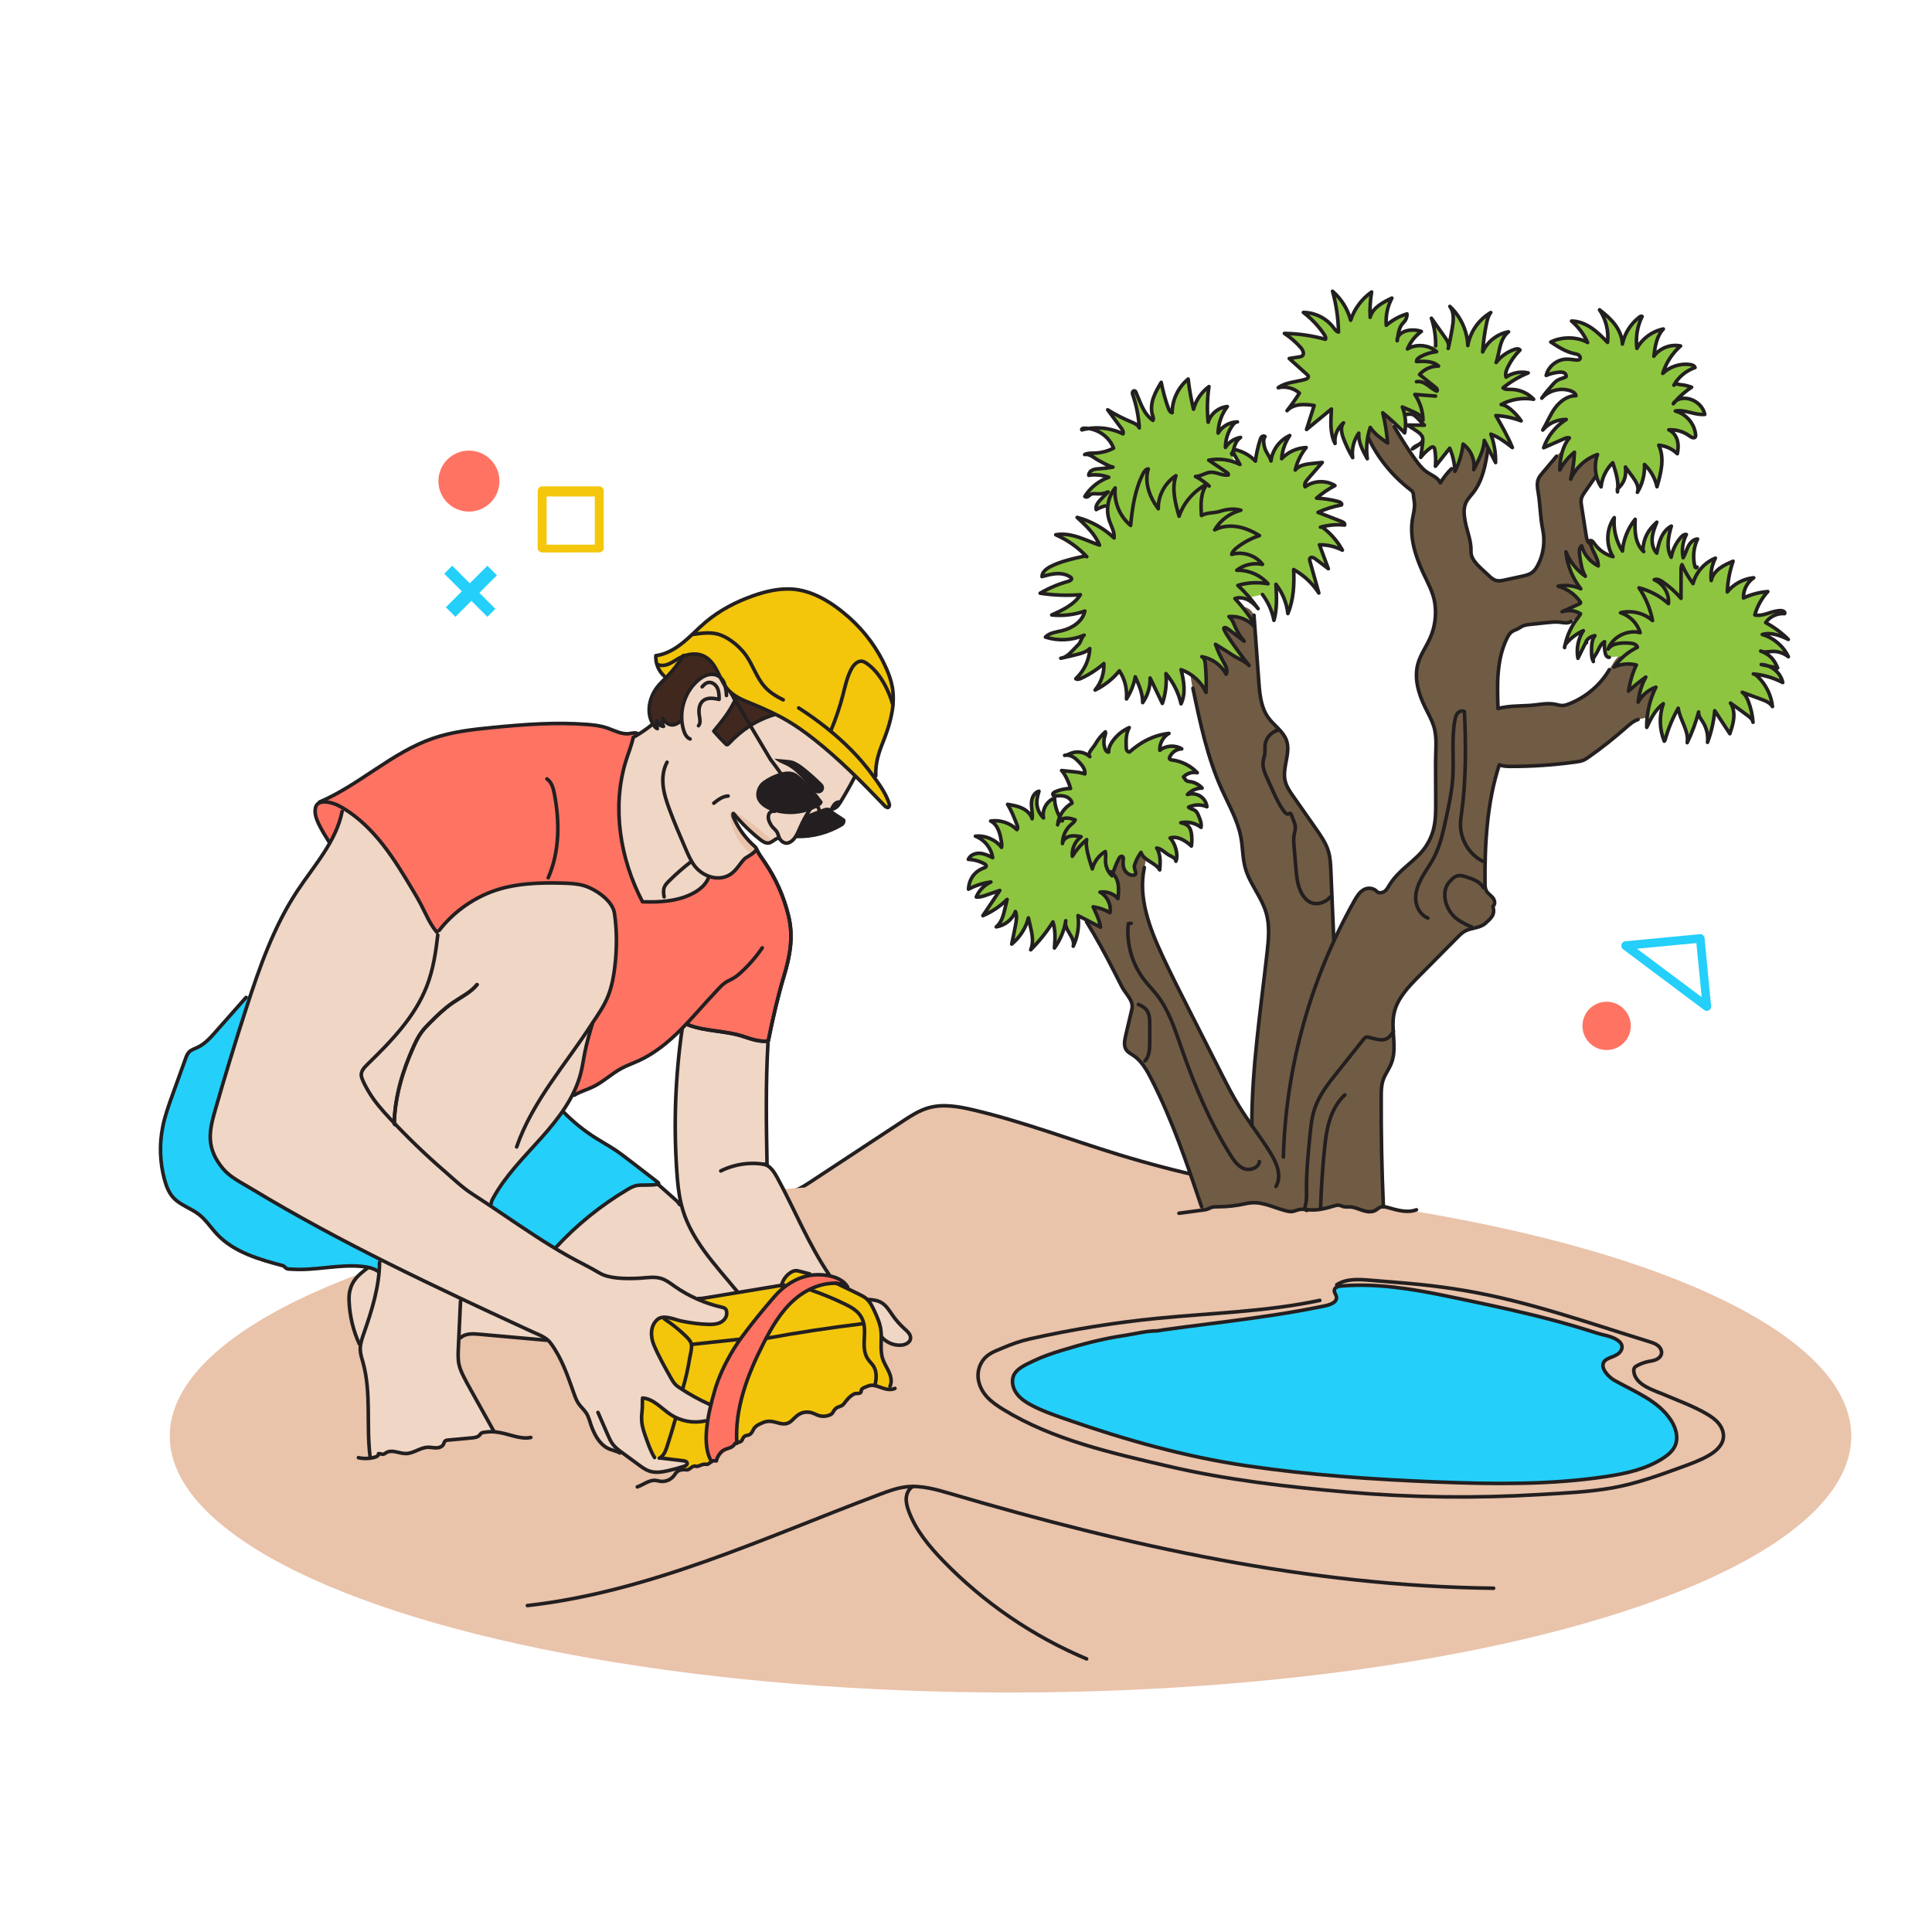 <?xml version="1.0" encoding="UTF-8"?>
<svg id="Artwork" xmlns="http://www.w3.org/2000/svg" viewBox="0 0 1080 1080">
  <defs>
    <style>
      .cls-1 {
        fill: #f4c70c;
      }

      .cls-2, .cls-3, .cls-4, .cls-5, .cls-6 {
        stroke: #231f20;
        stroke-linecap: round;
        stroke-linejoin: round;
        stroke-width: 2px;
      }

      .cls-2, .cls-7 {
        fill: #8dc540;
      }

      .cls-8 {
        fill: #f3c60c;
      }

      .cls-9, .cls-4 {
        fill: #e9c3aa;
      }

      .cls-10, .cls-6 {
        fill: #ff7363;
      }

      .cls-11 {
        fill: #f0d6c5;
      }

      .cls-12 {
        fill: #41281e;
      }

      .cls-3 {
        fill: none;
      }

      .cls-13 {
        fill: #231f20;
      }

      .cls-14 {
        fill: #705c44;
      }

      .cls-15, .cls-5 {
        fill: #24cff9;
      }

      .cls-16 {
        fill: #24d0fa;
        fill-rule: evenodd;
      }
    </style>
  </defs>
  <path class="cls-4" d="M438.51,666.57c5.19.16,9.89-2.8,14.22-5.65,17.26-11.36,34.52-22.71,51.78-34.07,4.54-2.99,9.17-6.02,14.4-7.53,8.25-2.39,17.08-.77,25.43,1.2,27.55,6.5,54.07,16.65,81.13,24.95,32.29,9.89,65.38,17.15,98.85,21.66"/>
  <ellipse class="cls-9" cx="564.88" cy="802.78" rx="469.98" ry="143.34"/>
  <path class="cls-11" d="M368.03,662.2c3.11,2.73,6.2,5.48,9.28,8.23.86.77,1.73,1.55,2.32,2.53.14.22.29.48.54.52s.51-.34.28-.47c10.42,7.94,22.37,13.99,30.98,23.87,5.67,6.5,9.33,14.75,10.34,23.32.59,5.03.18,10.48-2.78,14.59-1.87,2.58-4.61,4.43-7.52,5.71-4.49,1.98-9.42,2.71-14.3,3.31-15.27,1.88-30.76,2.67-46.04.86-14.88-1.77-29.91-6.25-41.34-15.94-11.43-9.69-18.57-25.34-15.2-39.94,3.25-14.09,15.74-24.83,29.62-28.88s32.96-7.26,43.82,2.29Z"/>
  <path class="cls-15" d="M137.54,557.57c-5.65,6.39-11.29,12.77-16.94,19.16-2.99,3.39-6.11,6.87-10.2,8.78-1.67.78-3.54,1.33-4.8,2.68-.93.99-1.41,2.31-1.87,3.59-2.4,6.65-4.8,13.31-7.2,19.96-2.15,5.97-4.32,11.98-5.56,18.2-1.94,9.66-1.61,19.77.95,29.28.99,3.7,2.38,7.42,4.96,10.25,3.85,4.22,9.75,5.88,14.27,9.38,4.01,3.1,6.76,7.49,10.24,11.17,9.54,10.09,23.7,14.06,37.12,17.62,1.95,2.01,2.05,1.69,4.85,1.87,13.09.84,26.2-2.91,39.24-1.54,2.94.31,5.95.92,8.42,2.55,6.51-3.12,10.22-9.7,11.98-16.7,4.28-17.04,1.11-35.15-4.65-51.74-4.88-14.07-11.57-27.45-19.07-40.3-5.46-9.36-11.41-18.53-18.85-26.41s-16.49-14.46-26.81-17.8c-4.99-1.62-12.61-3.93-16.08,0Z"/>
  <path class="cls-11" d="M305.39,749.19c-12.57-1.12-25.13-2.24-37.7-3.36-3.58-.32-7.64-.48-10.24,2-1.88,1.79-1.12,3.46-1.23,5.77-.14,3.09-.28,6.23.39,9.25.5,2.25,1.45,4.38,2.47,6.45,1.36,2.76,2.85,5.44,4.35,8.12,2.39,4.28,4.78,8.57,7.16,12.85.44.79,5.24,10.43,6.14,10.19-2.01.55-4.41-.11-6.56.28-.38.07-.78.15-1.1.38-.36.25-.58.66-.86,1-1.07,1.29-2.93,1.53-4.6,1.69-4.4.4-8.81.81-13.21,1.21-.53.05-1.1.11-1.51.45-.54.45-.65,1.22-.96,1.85-.71,1.42-2.45,2.01-4.03,2.04s-3.16-.38-4.74-.33c-4.27.13-7.97,3.47-12.24,3.51-3.73.03-7.73-2.42-10.95-.53-.62.37-1.21.89-1.93.94-.85.06-1.58-.39-2.42-.27-.26,1.74-4.46,4.51-4.78,1.48-1.82-17.38.83-35.43-3.9-52.44-1.39-5.01-2.48-10.28-4.08-15.31-1.93-6.07-3.38-12.12-3.69-18.51-.1-2.12-.1-4.28.4-6.35,1.44-5.99,4.76-8.76,9.64-12.51,1.07-.83,2.1-.32,3.39.09s2.43,1.18,3.56,1.94c.01-2.15.02-4.3.03-6.44l93.2,44.58Z"/>
  <path class="cls-15" d="M310.42,697.68c11.7-12.75,25.27-23.77,40.15-32.61,1.84-1.09,3.77-2.18,5.9-2.44,3.38-.41,7.94.16,11.24-.65.25.11.52-.22.47-.49s-.29-.47-.51-.64c-5.28-4.07-10.56-8.14-15.84-12.2-2.56-1.98-5.13-3.95-7.83-5.75-3.54-2.36-7.29-4.4-10.89-6.68-6.57-4.14-12.65-9.05-18.09-14.6-.91-.93-2.63-.38-3.92-.17-13.84,2.27-26.74,9.88-35.43,20.88-5.3,6.71-9.1,14.82-9.61,23.36s2.6,17.47,9.12,23c2.72,2.3,5.91,3.96,9.13,5.48,4.01,1.89,8.16,3.61,12.53,4.37s10.57,2.41,13.57-.86Z"/>
  <path class="cls-11" d="M244.71,522.73c-1.08,9.62-2.57,19.28-6.04,28.32-6.66,17.35-20.08,31.1-33.4,44.06-2.01,1.96-4.03,4.3-3.1,7.18.86,2.65,2.54,5.57,3.96,8,3.19,5.42,7.38,10.18,11.65,14.77,9.74,10.47,20.05,20.4,30.86,29.76,4.95,4.29,9.82,9.01,15.28,12.54,3.21,2.07,6.39,4.61,9.74,6.38-1.23-.65,11.4-17.84,12.54-19.22,5.16-6.3,10.81-12.19,16.24-18.26,9.58-10.72,18.73-22.51,22.25-36.45.95-3.78,1.48-7.66,2.24-11.48,1.1-5.54,2.07-11.23,4.61-16.33s6.32-9.91,8.49-15.49c2.02-5.2,3.03-10.73,3.68-16.27,1.17-9.89,1.25-19.99-.25-29.85-1.04-6.89-10.43-13.24-16.68-15.2-3.5-1.1-7.2-1.35-10.86-1.48-13.63-.46-28.52-.09-41.39,4.87-11.39,4.39-21.58,11.9-29.05,21.56-.69.89-.65,1.49-.77,2.6Z"/>
  <path class="cls-10" d="M422.97,474.76c1.14,2.58,2.86,4.84,4.45,7.16,6.3,9.16,10.86,19.51,13.43,30.32,2.73,11.53.8,22.04-2.56,33.24-3.6,11.98-6.37,24.2-8.83,36.47-4.42.56-9.15-.93-13.36-2.38-5.36-1.85-11.02-2.53-16.6-3.33-2.8-.4-5.59-.82-8.35-1.44-2.22-.5-4.88-.61-6.65-2.19-.18-.16-.36-.33-.59-.39-.44-.11-.85.23-1.17.56-3.85,3.87-7.2,7.83-11.51,11.27s-8.95,6.48-13.96,8.79c-3.32,1.53-6.79,2.73-10,4.48-5.43,2.95-9.97,7.38-15.52,10.11-2.51,1.24-5.36,1.65-7.76,2.97-1.41.78-2.82,1.55-4.23,2.33,1.85-4.25,3.79-8.4,4.93-12.92.95-3.78,1.48-7.66,2.24-11.48,1.47-7.38,2.54-15.21,7.38-21.18,2.44-3.01,4.33-7.06,5.72-10.64,2.02-5.2,3.03-10.73,3.68-16.27,1.17-9.89,1.25-19.99-.25-29.85-1.04-6.89-10.43-13.24-16.68-15.2-3.5-1.1-7.2-1.35-10.86-1.48-13.63-.46-28.52-.09-41.39,4.87-11.39,4.39-21.58,11.9-29.05,21.56-.91,1.18-.08.37-.81,1.66-3.44-5.36-6.43-10.57-9.38-16.22-1.41-2.7-2.97-5.32-4.52-7.93-5.16-8.66-10.37-17.33-16.58-25.27-6.21-7.94-13.46-15.19-22.08-20.42-2.46-1.49-5.27-2.57-8.05-3.32-.73-.2-1.48-.35-2.23-.33-1.43.05-2.76.74-3.93,1.57,4.46-3.15,9.25-5.54,14.02-8.33,5.59-3.27,10.97-6.86,16.37-10.42,10.71-7.08,21.59-14.21,33.82-18.4,10.76-3.68,22.17-4.96,33.48-6.06,17.43-1.69,34.98-3.04,52.44-1.7,3.73.29,7.49.7,11.05,1.88,4.16,1.38,8.24,3.81,12.59,3.27,1.64-.21,3.43-.81,4.86.02l66.44,64.63Z"/>
  <path class="cls-10" d="M183.12,447.3c-2.55-.06-5.38.9-6.49,3.19-.99,2.03-.37,4.45.37,6.58,1.2,3.44,2.68,6.79,4.42,9.99.9,1.66,1.97,3.37,3.68,4.17,3.11-5.44,5.5-11.29,7.08-17.35.24-.93.47-1.9.3-2.85-.63-3.46-6.72-3.67-9.36-3.74Z"/>
  <path class="cls-11" d="M469.76,448.45c-1.27,2.07-2.95,3.8-5.45,4.26-.94.17-1.91.14-2.85.34-1.02.22-1.97.7-2.95,1.06-1.68.61-3.47.86-5.16,1.43-3.57,1.21-4.84,4.15-6.25,7.39-1.21,2.78-2.59,6.21-5.36,7.78-1.36.77-2.55.74-3.9.11-.39-.18-2.53-2.38-2.34-2.38-2.27.04-3.45,2.34-5.62,2.78-1.83.37-3.58-.82-5.04-1.98-5.43-4.32-10.17-9.31-14.87-14.34-.99,3.42,2.73,7.42,4.53,9.99,2.22,3.17,4.82,6.07,7.75,8.61,2.5,2.17-4.97,5.5-6.04,6.59-2.65,2.7-4.41,6.23-7.56,8.44-2.09,1.47-4.68,2.31-7.25,2.26-1.92-.04-3.5-1.14-5.34-1.25-1.66,4.64-4.97,7.99-9.33,10.19-8.28,4.18-18.32,4.74-27.59,4.39-12.44-23.85-17.15-52.36-9.46-78.13,1.42-4.78,3.26-8.87,4.28-13.75,3.92-2.19,7.63-4.74,11.08-7.61-.06.24.15,0,.31-.19,1.59-1.81,2.84-4.15,5.09-5.02,2.87-1.11,6.41.6,9.05-.98,3.02-1.81,2.7-6.1,3.97-8.95,1.48-3.31,3.61-6.33,6.3-8.76,1.82-1.64,3.93-3.05,6.32-3.56,3.11-.67,5.84.36,7.3,3.22.57,1.11.97,2.3,1.61,3.38,3.2,5.42,10.86,7.81,16.35,10.07,6.59,2.71,13.1,5.68,19.24,9.33,4.93,2.93,9.59,6.29,14.11,9.83,4.69,3.68,9.23,7.55,13.65,11.56,2.77,2.51,6.56,4.62,8.37,8.01,1.17,2.18.16,3.46-.93,5.51-1.88,3.53-3.93,6.98-6.02,10.38Z"/>
  <path class="cls-9" d="M419.79,476.75c-1.03-.27-1.84-1.03-2.58-1.79-5.09-5.25-8.61-12.16-9.19-19.45-.07-.92.15-2.14,1.06-2.24.37-.04.72.14,1.04.32,6.88,3.81,12.98,8.86,19.03,13.88.56.46,1.14.95,1.42,1.62s.18,1.56-.43,1.95c-.51.32-1.18.21-1.74,0-1.14-.42-2.14-1.14-3.1-1.88-5.4-4.08-10.44-8.61-15.07-13.55,1.04,4.72,4.09,8.59,7.12,12.22,1.48,1.77,3.29,3.51,4.49,5.49,1.06,1.75.71,4.14-2.05,3.42Z"/>
  <path class="cls-12" d="M432.66,399.54c-10.25,3.16-18.03,8.47-25.42,16.25-.22.23-.46.47-.78.48-.32.01-.59-.23-.82-.46-2.31-2.27-4.52-4.64-6.63-7.1,4.3-5.21,8.64-10.49,11.53-16.6.35-.73.4-1.95-.4-1.99-.26-.59-.34-1.17-.6-1.76,6.38,3.95,13.3,7.03,20.51,9.12,1.41.41,2.91.82,3.91,1.9-.93-.07-.4-.12-1.3.16Z"/>
  <path class="cls-12" d="M380.84,402.74c-1.9,1.68-4.26,3.21-6.85,2.15-1.49-.61-2.66-1.85-3.46-3.25-.57,1.43-.43,3.12.38,4.43-1.72-.17-3.27-1.52-3.67-3.21-.14,1.49-.07,2.99.21,4.46-.7-.21-1.19-.82-1.63-1.39-4.92-6.4-3.17-15.68,1.52-21.78,1.53-1.98,3.38-3.69,5.13-5.48,3.64-3.72,6.86-7.84,9.58-12.27,2.37-3.85,9.23-1.85,12.93.74s5.99,6.88,6.81,11.32c-2.98-2.17-7.25-.91-10.31,1.14-7.42,4.96-11.81,14.28-10.64,23.14Z"/>
  <path class="cls-8" d="M394.06,367.09c-3.06-1.7-8.65-2.4-11.72-.23-.69.49-1.21,1.16-1.73,1.83-2.7,3.49-5.39,6.97-8.09,10.46-1.84-1.42-3.39-3.38-4.42-5.45-.28-.57-2.39-7.06-1.49-7.17,5.64-.72,10.76-3.72,15.17-7.3s8.3-7.77,12.65-11.44c7.75-6.55,16.89-11.33,26.46-14.7,5.9-2.08,12.04-3.64,18.29-3.83.81-.02,1.61-.03,2.42,0,12.43.37,23.92,7.83,32.97,15.85,8.96,7.93,16.22,17.8,20.98,28.79,1.32,3.03,2.45,6.16,3.1,9.4,1.92,9.55-.49,19.45-3.92,28.57-1.44,3.81-3.06,7.57-4.05,11.52-.96,3.82-2.63,9.43-.71,13.22,2.13,4.2,5.42,7.56,6.97,12.25.16.48.3.99.23,1.49s-.4,1-.89,1.13c-1.09-.52-.84-.07-1.67-.94-12.64-13.2-25.52-26.27-39.91-37.54-4.51-3.54-9.18-6.9-14.11-9.83-6.13-3.65-12.64-6.62-19.24-9.33-5.79-2.38-11.64-4.39-15.49-9.65-2.07-2.83-3.38-6.13-5.01-9.23s-3.71-6.14-6.78-7.85Z"/>
  <path class="cls-11" d="M381.31,575.24c-3.76,26.17-4.77,52.74-3,79.12.41,6.17.98,12.36,2.39,18.38,4.55,19.47,18.95,34.05,31.64,49.5,8.17-.92,16.06-2.76,24.23-3.68.91-.1,1.82-.21,2.69-.48,1.12-.35,2.13-.96,3.17-1.51,1.82-.96,3.73-1.74,5.69-2.35,4.97-1.55,10.29-2.12,15.47-1.5-11.61-17.04-19.27-36.42-29.16-54.52-1.41-2.58-3.1-5.5-5.91-6.76-.45-4.85.08-9.83.01-14.75-.09-6.01-.15-12.02-.15-18.03,0-11.86.22-23.72.91-35.56l-45.17-11.22-2.82,3.35Z"/>
  <path class="cls-8" d="M387.78,819.63c.87-.27.94.08,1.78.06,1.28-.02,2.33-.95,3.75-1.13,2.19-.28,1.84.64,3.92-1.16,1.5-1.3,1.65-.68,3.28-.78.27-1.93,2.12-4.78,3.77-5.85s3.97-1.08,5.6-2.55c.64-.58.96-1.54,1.85-1.91.8-.33,1.47.07,2.25-.41,1.67-1.05.84-2.58,2.97-3.36,1.25-.46,1.64-.04,2.79-1.15.9-.86,1.17-1.98,1.86-2.95,1.19-1.67,2.85-2.28,4.63-3.09,3.48-1.59,5.88-.69,9.3.19,3.02.77,5.23.49,7.5-1.79,1.85-1.85,3.57-3.65,6.31-4.2,2.41-.49,4.57,0,6.69,1.06,2.52,1.25,5.05,1.44,7.8.37,2.06-.8,1.83-2.34,3.43-3.66s3.21-.9,4.56-2.68c1.61-2.13,3.19-4.15,5.64-5.41,1.01-.52,2.68-.06,3.53-.67.56-.4.34-1.55.85-2.09.64-.68,2.08-1.14,2.93-1.5,1.69-.71,3.18-.83,4.91-.33,1.92.55,6.28,3.29,7.82.96,1.55-2.35.55-6.27-.48-8.6-1.11-2.5-2.69-4.79-3.54-7.39-1.72-5.25-.27-11-1.07-16.47-.54-3.64-2.06-7.05-3.6-10.39-1.15-2.49-2.39-5.05-4.47-6.84-1.29-1.1-2.83-1.85-4.36-2.59-3.15-1.52-6.31-3.05-9.46-4.57-5.92-2.29-11.61-5.04-17.84-6.66l-5.53-1.44c-.78-.2-1.58-.41-2.39-.36-.99.06-1.92.5-2.76,1.03-2.29,1.47-4.02,3.93-4.87,6.51-.08.25-.17.52-.38.68-.14.1-.3.13-.47.17-13.81,2.85-28.07,4.51-42.01,6.81-1.26.21-2.52.42-3.79.35l-38.81,8.04-9.67,30.14,4.56,26.79,10.7,17.12s8.19,10.23,8.19,10.23c4.48,0,11.42-1.39,15.29,1.11.79.51,1.46,1.21,2.3,1.63,2.04,1.02,3.06-.77,4.8-1.3Z"/>
  <path class="cls-11" d="M492.9,747.42c2.64,3.07,6.76,4.8,10.8,4.54,2.33-.15,5-1.37,5.3-3.69.28-2.18-1.64-3.93-3.27-5.39-2.51-2.24-4.76-4.78-6.7-7.53-1.85-2.63-3.53-5.57-6.31-7.19-2.3-1.34-5.06-1.59-7.71-1.77,4.55,6.32,7.16,13.28,7.9,21.03Z"/>
  <path class="cls-11" d="M334.27,789.56c1.82,4.17,3.64,8.34,5.47,12.51.82,1.88,1.65,3.78,2.91,5.4,1.41,1.83,3.3,3.22,5.17,4.59,3.1,2.28,6.2,4.56,9.31,6.84,1.86,1.37,3.77,2.76,5.97,3.48,3.37,1.1,7.05.5,10.5-.29,2.94-.67,5.85-1.47,8.72-2.39.87-.28,1.92-.82,1.84-1.73-.08-.93-1.25-1.28-2.18-1.39-4.17-.5-8.34-1.01-12.51-1.51-1.3-.16-2.27-.37-3.57-.29-2.09-3.4-3.44-7.19-4.77-10.95-1.06-3-2.13-6.04-2.4-9.22-.19-2.25.04-4.51.26-6.76.19-1.9.02-4.44.21-6.34,6.23.44,10.65,5.99,15.89,9.39,5.59,3.63,12.67,4.88,19.16,3.39.96-.22,1.21-.83,1.39-1.8.46-2.53.83-4.77,1.29-7.3-5.92-2.63-11.61-5.78-16.98-9.39-.78-.52-1.55-1.05-2.22-1.7-1.15-1.12-1.95-2.53-2.74-3.93-3.36-5.96-6.74-11.93-9.41-18.23-1.94-4.56-2.23-10.74,1.93-14.32,3.45-2.97,9.63.1,13.43.87,4.94,1.01,9.96,1.73,15.01,1.85,2.24.05,4.55-.03,6.58-.96s3.74-2.9,3.73-5.13-.58-3-2.77-3.5c-9.45-2.13-18.47-6.14-26.39-11.71-2.33-1.64-4.61-3.44-7.32-4.31-3.58-1.15-7.46-.55-11.21-.27-.88.07-1.77.12-2.65.15-6.22.21-15.33.27-20.83-3.02-5.69-3.41-11.78-6.25-17.6-9.54-12.47-7.05-24.33-15.11-36.19-23.13-5.76-3.89-11.52-7.78-17.36-11.55-5.47-3.53-10.33-8.25-15.28-12.54-10.81-9.36-21.12-19.29-30.86-29.76-4.27-4.59-8.46-9.35-11.65-14.77-1.43-2.43-3.1-5.35-3.96-8-.93-2.88,1.09-5.22,3.1-7.18,13.32-12.95,26.73-26.71,33.4-44.06,1.94-5.05,3.26-10.31,4.24-15.62.75-4.07,2.76-10.68.88-14.65-1.03-2.18-2.8-3.83-3.87-6.06-1.46-3.07-3.05-6.13-4.63-9.15-1.41-2.7-2.97-5.32-4.52-7.93-5.16-8.66-10.37-17.33-16.58-25.27-6.53-8.36-14.01-14.54-22.49-20.73-4.08,18.18-15.63,31.42-25.64,46.62-13.06,19.83-21,42.54-28.32,65.13-6.14,18.94-11.95,37.99-17.42,57.13-1.5,5.25-2.99,10.62-2.76,16.08.27,6.44,3.09,11.95,7.18,16.78s10.39,7.84,15.89,11.17c12.53,7.58,25.26,14.83,38.14,21.82,25.78,13.99,52.11,26.91,78.63,39.42,8.92,4.21,17.86,8.37,26.81,12.51,4.48,2.07,8.95,4.13,13.43,6.2,3.8,1.75,7.75,3.01,10.31,6.48,6.06,8.25,9.42,18.12,12.82,27.77.74,2.1,1.5,4.22,2.77,6.04,1.3,1.87,3.11,3.36,4.31,5.29,1.24,1.99,1.77,4.32,2.54,6.53,1.66,4.75,4.3,10.1,8.88,12.73,2.25,1.3,4.97,1.6,7.24,2.87,1.61.9,2.58.32,3.93,1.58"/>
  <path class="cls-4" d="M747.25,718.19c5.25-3.46,12.05-3.07,18.32-2.56,4.23.35,8.46.69,12.69,1.04,5.19.42,10.37.85,15.55,1.38,8.42.86,16.8,1.99,25.14,3.41,35.2,5.95,68.92,18.02,102.95,28.52,1.74.54,3.52,1.1,4.93,2.25s2.36,3.05,1.87,4.8c-.41,1.46-1.72,2.51-3.13,3.08s-2.93.74-4.41,1.06c-2.12.46-4.18,1.24-6.08,2.29-.53.3-1.07.63-1.4,1.14-.38.59-.43,1.35-.36,2.05.8,7.71,11.3,10.53,17.18,13.05,7.79,3.34,15.8,6.22,23.17,10.46,2.53,1.46,5.02,3.11,6.9,5.35,1.88,2.24,3.12,5.15,2.82,8.06-.48,4.61-4.52,8-8.57,10.27-4.61,2.59-9.6,4.41-14.57,6.22-12.7,4.63-25.5,9.29-38.85,11.66-13.21,2.34-26.96,2.92-40.34,3.73-36,2.19-72.17,1.74-108.1-1.38-33.58-2.91-67.12-6.78-100.01-14.47-31.38-7.34-64.43-14.67-92.18-31.74-3.24-1.99-6.43-4.15-9.01-6.95-4.72-5.12-6.78-12.61-3.24-18.97,2.79-5.02,7-6.29,11.88-8.37,5.07-2.17,9.89-3.9,15.34-5.13,23.38-5.25,47.09-9.08,70.94-11.45,30.42-3.03,61.2-3.71,91.1-10.07"/>
  <circle class="cls-10" cx="262.13" cy="268.91" r="17.05" transform="translate(-108.62 209.21) rotate(-36.58)"/>
  <polygon class="cls-16" points="277.8 321.6 267.98 331.42 276.91 340.35 272.44 344.82 263.51 335.89 254.58 344.82 249.23 339.46 258.16 330.53 248.33 320.71 252.8 316.24 262.62 326.07 272.44 316.24 277.8 321.6"/>
  <path class="cls-1" d="M332.49,277.54v26.92s-26.92,0-26.92,0v-26.92s26.92,0,26.92,0ZM301.3,308.07c.47.47,1.11.74,1.77.75l31.9-.02c.67,0,1.32-.25,1.79-.73s.74-1.12.73-1.79v-31.88c0-1.39-1.13-2.52-2.52-2.52h-31.88c-1.39,0-2.52,1.13-2.52,2.53l-.02,31.9c0,.67.27,1.3.75,1.77Z"/>
  <circle class="cls-10" cx="898.06" cy="573.43" r="13.5" transform="translate(199.36 1377.89) rotate(-81.58)"/>
  <path class="cls-15" d="M915.09,530.35l33.19-3.17,2.98,30.24-36.17-27.07ZM956.51,562.38l-3.65-37.92c-.03-.65-.33-1.26-.82-1.68-.49-.43-1.14-.63-1.8-.57l-41.79,3.98c-.99.13-1.8.85-2.04,1.81-.07.24-.1.48-.09.73.01.74.36,1.43.95,1.88l45.39,33.99c.76.58,1.79.65,2.63.19.86-.49,1.34-1.44,1.23-2.41Z"/>
  <path class="cls-3" d="M453.04,452.11c-2.3,3.41-4.29,7.04-5.93,10.81-1.21,2.78-2.59,6.21-5.36,7.78-.57.32-1.19.57-1.85.62-1.23.09-2.41-.56-3.26-1.45-1.34-1.41-1.33-2.86-2.12-4.44-.72-1.45-2.25-2.43-3.18-3.74-.54-.76-.93-1.61-1.32-2.45-1.11-2.42-.61-6.29,3.05-5.73"/>
  <path class="cls-3" d="M434.82,468.61c-1.83.4-3.09,2.23-4.93,2.6-1.83.37-3.58-.82-5.04-1.98-5.4-4.29-10.36-9.14-14.78-14.44"/>
  <path class="cls-3" d="M409.82,454.9c-.26.84.08,1.74.45,2.54,2.78,6.13,6.9,11.64,11.99,16.05,2.5,2.17-4.97,5.5-6.04,6.59-2.65,2.7-4.41,6.23-7.56,8.44-6.99,4.9-16.56,1.24-20.95-5.28-1.84-2.73-3.16-5.77-4.46-8.8-3.17-7.33-6.34-14.67-9.09-22.16-1.56-4.23-2.99-8.56-3.47-13.04s.03-9.18,2.19-13.14"/>
  <path class="cls-3" d="M450.77,456.67c3.32-1.34,6.66-2.63,10.02-3.85.93-.34,2.08-.63,2.81.03,2.7,2.44,5.08,3.51,8.02,5.65.18.83-.24,1.92-.96,2.36-7.66,4.65-16.69,7.02-25.65,6.72"/>
  <path class="cls-3" d="M426.97,437.6c2.86-2.1,6.11-3.69,9.52-4.67,2.35-.67,4.94-1.04,7.19-.07,1.22.52,2.25,1.39,3.23,2.28,4.44,3.98,8.46,8.44,11.95,13.27-.81,1.67-2.52,2.08-4.21,2.87-7.01,3.26-15.28,3.71-22.61,1.24-3.12-1.05-6.24-2.79-7.73-5.72s0-7.25,2.65-9.2Z"/>
  <path class="cls-3" d="M368.14,371.66c1.99.69,4.21.22,6.13-.66s3.62-2.15,5.47-3.16c4.38-2.39,9.96-3.18,14.32-.76,3.07,1.7,5.15,4.74,6.78,7.85s2.94,6.41,5.01,9.23c3.86,5.26,9.7,7.27,15.49,9.65,6.59,2.71,13.1,5.68,19.24,9.33,4.93,2.93,9.59,6.29,14.11,9.83,14.39,11.28,27.27,24.34,39.91,37.54.83.87.59.43,1.67.94.49-.12.82-.62.89-1.13s-.07-1.01-.23-1.49c-1.8-5.48-5.64-10.7-8.99-15.34-3.66-5.06-7.73-9.81-12.11-14.26-8.81-8.95-18.81-16.68-29.35-23.49"/>
  <path class="cls-3" d="M489.55,433.72c-.1-3.48.28-6.97,1.13-10.34.99-3.95,2.62-7.71,4.05-11.52,3.43-9.12,5.84-19.02,3.92-28.57-.65-3.24-1.79-6.37-3.1-9.4-4.76-10.99-12.03-20.85-20.98-28.79-9.05-8.02-20.55-15.47-32.97-15.85-.81-.02-1.61-.02-2.42,0-6.25.19-12.39,1.75-18.29,3.83-9.57,3.37-18.71,8.16-26.46,14.7-4.34,3.67-8.23,7.87-12.65,11.44s-9.53,6.58-15.17,7.3c-.24,4.2,1.49,8.47,4.59,11.32"/>
  <path class="cls-3" d="M385.77,413.08c-1.91-.69-2.94-2.75-3.55-4.69-3.04-9.64.04-20.92,7.55-27.68,1.82-1.64,3.93-3.05,6.32-3.56s5.1.01,6.8,1.77,1.81,2.33,2.43,4.58c.48,1.72.74,3.5.79,5.29"/>
  <path class="cls-3" d="M392.49,383.92c.87-.95,1.79-1.95,3.03-2.32,2.12-.64,4.42.87,5.42,2.85s1.03,4.29,1.04,6.51c-3.02-.66-6.5-1.21-8.91.72-2.37,1.89-2.63,5.41-2.13,8.39.32,1.91.8,4.12-.46,5.6"/>
  <path class="cls-3" d="M382.06,366.4c-2.72,4.43-5.94,8.56-9.58,12.27-1.75,1.79-3.6,3.49-5.13,5.48-4.69,6.1-6.45,15.38-1.52,21.78.44.58.93,1.19,1.63,1.39-.28-1.47-.35-2.98-.21-4.46.4,1.69,1.94,3.04,3.67,3.21-.8-1.31-.95-3-.38-4.43.8,1.4,1.97,2.64,3.46,3.25,2.59,1.06,4.96-.48,6.85-2.15"/>
  <path class="cls-3" d="M365.05,404.61c-3.45,2.87-7.17,5.42-11.08,7.61-1.01,4.88-2.85,8.98-4.28,13.75-7.69,25.78-2.98,54.29,9.46,78.13,9.27.35,19.31-.22,27.59-4.39,3.88-1.96,7.57-4.79,9.23-8.81"/>
  <path class="cls-3" d="M386.43,481.59c-4.4,3.38-8.59,7.04-12.52,10.96-1.03,1.03-2.07,2.11-2.58,3.47-.64,1.68-.39,3.56-.08,5.33"/>
  <path class="cls-3" d="M436.68,432.7c-1.91-2.79-3.91-5.52-5.98-8.19l-22.41-37.64"/>
  <path class="cls-3" d="M457.86,452.84c-.02-.99-.69-1.95-1.62-2.29"/>
  <path class="cls-3" d="M477.82,434.25c-2.52,4.83-5.21,9.57-8.06,14.2-.77,1.25-1.6,2.54-2.89,3.23-1.01.54-2.28.71-3.01,1.61"/>
  <path class="cls-13" d="M456.16,434.71c-1.79-1.65-3.63-3.24-5.52-4.78-1.97-1.61-4.01-3.18-6.33-4.22-2.14-.96-4.05-.9-6.29-1.16-.78-.09-4.96-.35-5.15-.55,2.13,2.3,5.42,3.05,8.11,4.66,5.22,3.12,9.15,8.58,13.24,12.99.53.57,1.07,1.14,1.75,1.5,1.17.6,2.7.43,3.67-.45s1.3-2.41.74-3.6c-.29-.61-.78-1.1-1.27-1.58-.97-.95-1.96-1.89-2.96-2.81Z"/>
  <path class="cls-3" d="M407.01,444.97c-3.03.15-5.62,2.12-7.99,4.01"/>
  <path class="cls-3" d="M288.8,641.14c2.21-6.42,5.09-12.6,8.36-18.55,6.34-11.54,14.12-22.2,21.76-32.89,3.84-5.37,7.65-10.76,11.25-16.29s7.44-10.66,9.86-16.9c2.02-5.2,3.03-10.73,3.68-16.27,1.17-9.89,1.25-19.99-.25-29.85-1.04-6.89-10.43-13.24-16.68-15.2-3.5-1.1-7.2-1.35-10.86-1.48-13.63-.46-28.52-.09-41.39,4.87-11.39,4.39-21.58,11.9-29.05,21.56"/>
  <path class="cls-3" d="M422.97,474.76c1.14,2.58,2.86,4.84,4.45,7.16,6.3,9.16,10.86,19.51,13.43,30.32,2.73,11.53.8,22.04-2.56,33.24-3.6,11.98-6.37,24.2-8.83,36.47-4.42.56-9.15-.93-13.36-2.38-10.13-3.49-21.36-2.85-31.38-6.66"/>
  <path class="cls-3" d="M426.1,529.86c-3.66,5.38-7.99,10.29-12.87,14.6-2.08,1.84-3.88,2.79-6.3,3.96-2.82,1.36-5.13,4.2-7.25,6.44-6.57,6.94-12.68,14.32-19.45,21.06-6.77,6.75-14.29,12.91-22.97,16.91-3.32,1.53-6.79,2.73-10,4.48-5.43,2.95-9.97,7.38-15.52,10.11-3.52,1.73-7.38,2.76-10.73,4.8"/>
  <path class="cls-3" d="M331.24,571.9c-1.61,5.43-3.21,10.87-4.32,16.42-.76,3.82-1.28,7.7-2.24,11.48-3.52,13.94-12.67,25.73-22.25,36.45s-19.96,21-26.83,33.63c-.51.94-1.01,1.93-1.01,3"/>
  <path class="cls-3" d="M381.31,575.24c-3.76,26.17-4.77,52.74-3,79.12.41,6.17.98,12.36,2.39,18.38,4.55,19.47,18.95,34.05,31.64,49.5"/>
  <path class="cls-3" d="M191.25,453.58c-3.34,16.9-15.72,30.28-25.2,44.67-13.06,19.83-21,42.54-28.32,65.13-6.14,18.94-11.95,37.99-17.42,57.13-1.5,5.25-2.99,10.62-2.76,16.08.27,6.44,3.09,11.95,7.18,16.78s10.39,7.84,15.89,11.17c12.53,7.58,25.26,14.83,38.14,21.82,25.78,13.99,52.11,26.91,78.63,39.42,8.92,4.21,17.86,8.37,26.81,12.51,4.48,2.07,8.95,4.13,13.43,6.2,3.8,1.75,7.75,3.01,10.31,6.48,6.06,8.25,9.42,18.12,12.82,27.77.74,2.1,1.5,4.22,2.77,6.04,1.3,1.87,3.11,3.36,4.31,5.29,1.24,1.99,1.77,4.32,2.54,6.53,1.66,4.75,4.3,10.1,8.88,12.73,2.25,1.3,4.97,1.6,7.24,2.87"/>
  <path class="cls-3" d="M244.71,522.73c-1.08,9.62-2.57,19.28-6.04,28.32-6.66,17.35-20.08,31.1-33.4,44.06-2.01,1.96-4.03,4.3-3.1,7.18.86,2.65,2.54,5.57,3.96,8,3.19,5.42,7.38,10.18,11.65,14.77,9.74,10.47,20.05,20.4,30.86,29.76,4.95,4.29,9.82,9.01,15.28,12.54,5.84,3.77,11.6,7.66,17.36,11.55,11.86,8.02,23.72,16.07,36.19,23.13,5.82,3.29,11.9,6.13,17.6,9.54,5.5,3.3,14.61,3.24,20.83,3.02.89-.03,1.77-.08,2.65-.15,3.75-.29,7.63-.89,11.21.27,2.71.87,5,2.67,7.32,4.31,7.92,5.57,16.94,9.58,26.39,11.71,2.18.49,2.76,1.26,2.77,3.5s-1.69,4.2-3.73,5.13-4.34,1.01-6.58.96c-5.05-.12-10.06-.84-15.01-1.85-3.8-.78-9.98-3.84-13.43-.87-4.16,3.58-3.87,9.76-1.93,14.32,2.67,6.3,6.05,12.28,9.41,18.23.79,1.39,1.59,2.81,2.74,3.93.67.65,1.44,1.18,2.22,1.7,5.38,3.61,11.07,6.75,16.98,9.39"/>
  <path class="cls-3" d="M394.25,794.28c-6.49,1.49-13.57.24-19.16-3.39-5.24-3.4-9.66-8.95-15.89-9.39-.19,1.9-.02,4.44-.21,6.34-.22,2.25-.45,4.51-.26,6.76.26,3.17,1.34,6.22,2.4,9.22,1.33,3.76,2.68,7.55,4.77,10.95"/>
  <path class="cls-3" d="M334.27,789.56c1.82,4.17,3.64,8.34,5.47,12.51.82,1.88,1.65,3.78,2.91,5.4,1.41,1.83,3.3,3.22,5.17,4.59,3.1,2.28,6.2,4.56,9.31,6.84,1.86,1.37,3.77,2.76,5.97,3.48,3.37,1.1,7.05.5,10.5-.29,2.94-.67,5.85-1.47,8.72-2.39.87-.28,1.92-.82,1.84-1.73-.08-.93-1.25-1.28-2.18-1.39-4.17-.5-8.34-1.01-12.51-1.51"/>
  <path class="cls-3" d="M184.32,471.22c-2.22-3.52-4.45-7.05-6.24-10.81-1.39-2.91-2.52-6.23-1.59-9.32,1.02-3.37,5.38-3.03,8.19-2.41,2.65.58,5.1,1.85,7.43,3.26,8.62,5.23,15.87,12.48,22.08,20.42,6.21,7.94,11.42,16.61,16.58,25.27,1.56,2.62,3.12,5.23,4.52,7.93,2.78,5.32,5.03,11.01,8.93,15.56"/>
  <path class="cls-3" d="M356.53,410.13c-1.43-.83-3.22-.23-4.86-.02-4.35.54-8.43-1.89-12.59-3.27-3.56-1.18-7.32-1.59-11.05-1.88-17.46-1.34-35.01,0-52.44,1.7-11.32,1.1-22.73,2.37-33.48,6.06-23.03,7.89-41.14,26.1-63.54,35.64"/>
  <path class="cls-3" d="M306.46,490.67c6.4-14.59,6.46-31.3,3.43-46.94-.6-3.13-1.52-6.54-4.16-8.33"/>
  <path class="cls-3" d="M266.65,550.43c-3.55,4.36-8.82,6.87-13.46,10.04-4.72,3.24-8.86,7.24-12.89,11.3-1.6,1.62-3.2,3.25-4.56,5.08-1.9,2.55-3.29,5.43-4.6,8.33-6.06,13.46-10.39,27.9-10.77,42.66,0,.37.21.89.54.73"/>
  <path class="cls-3" d="M257.43,727.43c-.4,8.72-.81,17.44-1.21,26.17-.14,3.09-.28,6.23.39,9.25.5,2.25,1.45,4.38,2.47,6.45,1.36,2.76,2.85,5.44,4.35,8.12,4.16,7.47,8.33,14.93,12.49,22.4"/>
  <path class="cls-3" d="M212.19,705.65c-.15,13.6-4.3,26.81-8.78,39.66-1.05,3.03-2.15,6.14-2.01,9.34.1,2.41.89,4.74,1.54,7.06,4.69,16.87,1.79,34.87,3.9,52.25"/>
  <path class="cls-3" d="M137.54,557.57c-5.65,6.39-11.29,12.77-16.94,19.16-2.99,3.39-6.11,6.87-10.2,8.78-1.67.78-3.54,1.33-4.8,2.68-.93.99-1.41,2.31-1.87,3.59-2.4,6.65-4.8,13.31-7.2,19.96-2.15,5.97-4.32,11.98-5.56,18.2-1.94,9.66-1.61,19.77.95,29.28.99,3.7,2.38,7.42,4.96,10.25,3.85,4.22,9.75,5.88,14.27,9.38,4.01,3.1,6.76,7.49,10.24,11.17,9.54,10.09,23.7,14.06,37.12,17.62,1.95,2.01,2.05,1.69,4.85,1.87,13.09.84,26.2-2.91,39.24-1.54,2.94.31,5.95.92,8.42,2.55"/>
  <path class="cls-3" d="M315.02,621.62c5.43,5.55,11.52,10.46,18.09,14.6,3.6,2.27,7.35,4.31,10.89,6.68,2.69,1.8,5.26,3.77,7.83,5.75,5.28,4.07,10.56,8.14,15.84,12.2.22.17.46.36.51.64s-.22.6-.47.49c-3.31.81-7.86.24-11.24.65-2.13.26-4.05,1.34-5.9,2.44-14.87,8.84-28.45,19.86-40.15,32.61"/>
  <path class="cls-3" d="M368.03,662.2c3.11,2.73,6.2,5.48,9.28,8.23.86.77,1.73,1.55,2.32,2.53.14.22.29.48.54.52s.51-.34.28-.47"/>
  <path class="cls-3" d="M305.39,749.19c-12.57-1.12-25.13-2.24-37.7-3.36-3.58-.32-7.64-.48-10.24,2"/>
  <path class="cls-3" d="M205.21,709.03c-4.88,3.76-8.2,6.53-9.64,12.51-.5,2.07-.5,4.22-.4,6.35.39,8.07,2.34,16.06,5.7,23.4"/>
  <path class="cls-6" d="M397.77,817.06c-5.51-8.85-2.59-25.02,1.88-40.11s13.78-27.77,13.78-27.77c0,0,6.9-9.91,19.73-24.65,5.05-5.8,11.95-10.26,19.6-11.57,6.52-1.12,17.46.05,21.08,6.48-.79-1.4-5.78-2.1-7.3-2.11-2.79,0-5.57.44-8.25,1.22-5.31,1.55-10.22,4.42-14.36,8.08-7.56,6.68-12.72,15.63-17.29,24.63-8.79,17.31-16.04,36.24-14.72,55.61"/>
  <path class="cls-3" d="M467.36,717.27l3.12,1.51c3.15,1.52,6.31,3.05,9.46,4.57,1.53.74,3.07,1.49,4.36,2.59,2.08,1.79,3.32,4.35,4.47,6.84,1.54,3.34,3.07,6.75,3.6,10.39.8,5.46-.65,11.22,1.07,16.47.85,2.6,2.43,4.89,3.54,7.39s1.71,5.46.54,7.93"/>
  <path class="cls-3" d="M452.64,712.12l-5.53-1.44c-.78-.2-1.58-.41-2.39-.36-.99.06-1.92.5-2.76,1.03-2.62,1.68-4.52,4.44-5.16,7.49"/>
  <path class="cls-3" d="M438.13,718.28c-14.63,2.42-29.27,4.83-43.9,7.25-1.26.21-2.52.42-3.79.35"/>
  <path class="cls-3" d="M452.7,720.93c6.47,2.2,12.82,4.79,18.98,7.76,5.14,2.47,9.66,4.96,11.12,11,.8,3.29.4,6.74.28,10.13s.13,6.97,2,9.8c.99,1.49,2.38,2.69,3.31,4.22,1.91,3.16,1.54,7.17.68,10.76"/>
  <path class="cls-3" d="M371.39,737.29c4.05,2.67,7.87,5.7,11.38,9.05,1.42,1.35,3.4,3.19,3.74,5.22.39,2.31-.66,5.67-1.03,7.98-.89,5.57-2.15,11.09-3.75,16.5"/>
  <path class="cls-3" d="M377.74,792.55c-1.5,5.41-3.13,10.79-4.88,16.13-.83,2.53-1.91,5.31-4.32,6.45"/>
  <path class="cls-3" d="M386.62,751.54c8.95-.96,17.9-1.93,26.84-2.89"/>
  <path class="cls-3" d="M428.24,748.16c18.06-3.31,36.23-6.06,54.47-8.25"/>
  <path class="cls-3" d="M485,726.39c2.66.18,5.41.43,7.71,1.77,2.78,1.62,4.46,4.56,6.31,7.19,1.94,2.75,4.19,5.28,6.7,7.53,1.63,1.46,3.55,3.21,3.27,5.39-.3,2.32-2.97,3.54-5.3,3.69-4.04.26-8.16-1.47-10.8-4.54"/>
  <path class="cls-3" d="M500.29,776.12c-3.73,1.66-7.3-.5-10.64-1.46-1.73-.5-3.22-.38-4.91.33-.85.36-2.29.81-2.93,1.5-.51.55-.29,1.7-.85,2.09-.86.61-2.52.15-3.53.67-2.45,1.26-4.02,3.28-5.64,5.41-1.35,1.78-2.91,1.31-4.56,2.68s-1.37,2.87-3.43,3.66c-2.75,1.07-5.28.88-7.8-.37-2.12-1.05-4.28-1.55-6.69-1.06-2.74.55-4.46,2.35-6.31,4.2-2.27,2.28-4.48,2.56-7.5,1.79-3.41-.87-5.82-1.77-9.3-.19-1.78.81-3.44,1.42-4.63,3.09-.69.97-.96,2.09-1.86,2.95-1.16,1.11-1.55.69-2.79,1.15-2.13.78-1.3,2.31-2.97,3.36-.77.48-1.45.09-2.25.41-.89.37-1.21,1.32-1.85,1.91-1.62,1.47-3.9,1.45-5.6,2.55s-3.49,3.91-3.77,5.85c-1.63.09-1.78-.53-3.28.78-2.08,1.8-1.73.88-3.92,1.16-1.42.18-2.47,1.11-3.75,1.13-.84.01-.91-.33-1.78-.06-1.92.59-2.32,2.56-5.07,1.88-1.56.04-2.88.15-4.11,1.13-.8.64-1.29,1.57-1.93,2.38-1.78,2.26-4.82,3.45-7.66,2.99-.78-.13-1.54-.37-2.33-.46-3.7-.43-6.89,2.39-10.4,3.62"/>
  <path class="cls-3" d="M200.36,814.86c3.12.69,6.41.56,9.46-.37.9-.27,1.96-.95,1.73-1.85.8-.26,1.64.37,2.49.31.72-.05,1.3-.57,1.93-.94,3.22-1.89,7.22.56,10.95.53,4.27-.04,7.97-3.37,12.24-3.51,1.58-.05,3.16.35,4.74.33s3.33-.62,4.03-2.04c.31-.63.42-1.4.96-1.85.41-.34.98-.4,1.51-.45,4.4-.4,8.81-.81,13.21-1.21,1.67-.15,3.52-.4,4.6-1.69.28-.34.5-.74.86-1,.32-.22.71-.31,1.1-.38,2.28-.41,4.62-.5,6.92-.26,3.51.36,6.89,1.45,10.3,2.33,3.05.79,6.25,1.4,9.33.74"/>
  <path class="cls-3" d="M410.14,390.13c.81.04.75,1.26.4,1.99-2.89,6.1-7.23,11.39-11.53,16.6,2.11,2.46,4.32,4.83,6.63,7.1.23.23.5.47.82.46.31-.01.56-.26.78-.48,7.39-7.78,15.17-13.09,25.42-16.25"/>
  <path class="cls-13" d="M469.9,447.56c-1.24-.49-2.7.01-3.7.91s-1.62,2.12-2.22,3.31c.15.59,1,.58,1.57.37,1.77-.65,3.28-1.97,4.16-3.63"/>
  <path class="cls-3" d="M429.3,583.12c-1.32,22.67-.92,45.4-.52,68.11-8.56-1.98-18-.56-25.87,3.33"/>
  <path class="cls-3" d="M426.89,650.75c3.57.78,5.79,4.26,7.55,7.46,9.89,18.1,17.54,37.47,29.16,54.52"/>
  <path class="cls-5" d="M649.77,743.47c16.59-2.31,33.24-4.24,49.83-6.55,8.81-1.23,17.61-2.56,26.38-4.11,4.38-.78,8.75-1.61,13.11-2.5,2.36-.49,7.67-1.38,8.03-4.63.18-1.62-1.54-3.08-1.18-4.67.34-1.54,2.27-2.01,3.84-2.14,19.26-1.62,39,1.51,57.81,5.4,16.3,3.37,32.61,6.75,48.79,10.71,8.08,1.98,16.12,4.1,24.1,6.45,4.07,1.2,8.12,2.47,12.16,3.76,3.57,1.15,7.22,1.51,10.57,3.35,1.58.87,3.19,2.12,3.47,3.91.29,1.87-1.03,3.65-2.61,4.68s-3.45,1.52-5.15,2.34c-.76.37-1.5.82-2.04,1.47-2.98,3.59,2.68,9.05,5.52,10.65,11.38,6.4,24.54,11.34,31.65,22.28,2.73,4.2,4.36,9.62,2.37,14.22-1.29,2.99-3.93,5.19-6.65,6.98-9.56,6.26-21.08,8.72-32.38,10.4-31.21,4.64-62.93,4.2-94.45,2.95-35.38-1.41-70.78-3.84-105.83-9-34.92-5.14-68.17-14.57-101.43-26.17-.51-.18-1.02-.36-1.53-.53-5.95-2.08-11.9-4.2-17.47-7.16-3.06-1.62-6.06-3.55-8.17-6.31s-3.19-6.48-2.1-9.77c1.48-4.44,7.63-6.94,11.57-8.82,4.97-2.38,10.21-4.15,15.47-5.76,11.53-3.54,23.3-6.65,35.25-8.38,5.77-.87,12.13-2.56,17.96-2.56,1.05-.15,2.1-.3,3.15-.44Z"/>
  <path class="cls-3" d="M294.82,897.52c68.69-7.72,132.45-37.92,197.16-62.23,4.79-1.8,9.66-3.58,14.75-4.15,8.43-.93,16.83,1.53,24.97,3.93,98.74,29.07,200.31,51.63,303.23,52.76"/>
  <path class="cls-3" d="M510.37,830.94c-2.25,1.18-3.54,3.75-3.75,6.28s.48,5.06,1.35,7.45c3.93,10.75,11.47,19.79,19.44,28.01,22.64,23.34,50.03,42.05,80.01,54.65"/>
  <g>
    <path class="cls-14" d="M659.06,678.21c4.43-.59,8.85-1.18,13.28-1.77.96-.13,1.93-.26,2.84-.6.67-.25,1.29-.62,1.97-.85,1.21-.42,2.52-.39,3.79-.4,5.22-.02,10.43-.61,15.51-1.76,8.1-1.84,13.85,1.68,21.86,3.87,1.3.35,2.64.71,3.97.55,1.33-.15,2.54-.79,3.85-1.07,1.99-.42,4.05.01,6.08.15,4.56.32,9.09-.87,13.46-2.18.93-.28,1.9-.57,2.86-.43.85.13,1.62.58,2.46.79,1.19.3,2.44.1,3.67.16,2.44.1,4.71,1.2,7.03,1.96,5.11,1.68,6.81-.8,11.2-2.45.16-.06.32-.12.43-.25.18-.21.16-.53.13-.81-2-19.74-1.42-40.16-1.34-60.01.01-3.09.05-6.24,1.02-9.19,1.1-3.33,3.34-6.2,4.63-9.47,3.49-8.86-.49-18.98,1.59-28.25,1.82-8.12,7.99-14.54,13.91-20.51,7.17-7.23,14.34-14.46,21.51-21.7,1.27-1.28,2.56-2.58,4.16-3.45,3.59-1.97,8.38-1.62,11.4-4.35,3.67-3.32,5.47-4.86,4.22-9.59,1.51-.99,1.08-3.34-.06-4.73s-2.8-2.37-3.63-3.94c-.69-1.3-.72-2.82-.73-4.27-.19-21.75,1.16-45.41,8-66.11,2.02.86,4.29.91,6.49.91,12.19.02,24.38-.82,36.45-2.52,1.36-.19,2.74-.4,4.01-.92,1.12-.46,2.12-1.16,3.1-1.85,7.2-5.08,14.12-10.55,20.72-16.37,2.05-1.81,4.16-3.71,6.78-4.56,2.7-.88,3.93-.51,6.4-1.92,2.58-1.47,3.75-4.55,4.41-7.44,1.15-5.02,1.37-10.25.66-15.35-.55-3.91-1.7-7.87-4.21-10.92s-6.59-5.03-10.46-4.22c-2.39.5-4.44,1.97-6.39,3.44-3.19,2.39-4.44,5.12-6.46,8.55-5.06,8.62-13.17,15.5-22.62,19.18-1.21.47-2.47.9-3.77.88-1.22-.01-2.39-.41-3.58-.66-4.87-1.03-9.89.34-14.87.63-5.87.35-11.73.17-17.39,1.73-.5-13.27-.88-27.14,4.92-39.15.73-1.5,1.6-3.03,3.02-3.95.89-.58,1.94-.89,2.9-1.37,1-.5,1.89-1.19,2.91-1.65,1.4-.63,2.96-.8,4.5-.97,3.12-.33,6.24-.66,9.36-.99,2.26-.24,4.55-.48,6.81-.22,2.2.25,4.68.89,6.43-.42,3.42-2.56,7.38-1.85,9.97-5.25,2.03-2.67,2.79-6.07,3.49-9.36,1.11-5.21,2.23-10.48,2-15.8s-.02-10.81-4.83-13.1c-1.49-.71-1.91-2.54-2.16-4.14-.87-5.62-1.75-11.23-2.62-16.85-.21-1.36-.42-2.77-.11-4.11.31-1.36,1.13-2.54,1.93-3.7,1.97-2.83,3.93-5.65,5.9-8.48,2.32-3.33,5.77-6.63,5.45-10.67-.32-4-3.68-7.35-7.55-8.43s-8.07-.2-11.67,1.59-5.35,2.89-7.94,5.96-5.26,6.24-7.89,9.36c-.81.96-1.62,1.93-2.14,3.06-1.11,2.45-.65,5.27-.21,7.91,1.16,6.82,1.09,13.9,2.51,20.56s.49,13.85-2.7,19.94c-.83,1.59-1.84,3.14-3.3,4.2-1.67,1.21-3.76,1.68-5.79,2.12-3.15.68-6.31,1.37-9.46,2.05-1.51.33-3.09.66-4.6.31-1.83-.42-3.26-1.77-4.58-3.07-3.47-3.42-9.92-7.96-9.67-13.21.27-5.74-2.26-11.32-3.29-17.02-.62-3.4-1-7.04.43-10.19.98-2.16,2.72-3.89,4.18-5.77,5.36-6.92,6.86-15.88,8.2-24.46.37-2.35.45-3.59-.12-5.9-.56-2.31-2.03-4.54-4.25-5.39-2.27-.87-4.9-.14-6.9,1.25-3.25,2.27-5.12,6.05-6.24,9.85s-.13,8.6-2.95,11.39c-2.38,2.36-4.46,5.02-6.17,7.88-1.37-3.03-4.99-4.26-7.74-6.2-2.3-1.62-4.08-3.84-5.74-6.09-4.51-6.09-8.43-12.58-12.33-19.06-1.37-2.27-2.27-4.21-4.36-5.84s-5.19-2.29-7.41-.83c-.97.64-1.67,1.61-2.25,2.62-2.03,3.55-2.18,6.57-.43,10.26,5.3,11.19,13.33,21.13,23.24,28.77.65.5,1.33,1.02,1.67,1.76.3.65.3,1.38.36,2.09.1,1.27.41,2.52.52,3.79.26,3.08-.66,6.13-1.14,9.19-1.6,10.06,1.59,20.28,5.86,29.57,2.64,5.75,5.84,11.21,6.71,17.52s.02,13.01-2.57,18.94c-2.15,4.91-5.43,9.36-6.88,14.5-2.3,8.12.25,16.83,3.96,24.44,1.72,3.54,3.71,6.98,4.88,10.73,1.97,6.33.96,13.5.99,20.05.03,7.34.06,14.69.08,22.03.02,5.17.03,10.4-1.25,15.41-1.14,4.49-3.32,8.72-6.32,12.3-1.88,2.24-4.07,4.22-6.28,6.15-4.42,3.88-9.02,7.73-12.04,12.72-.7,1.16-1.33,2.4-2.37,3.29-.86.73-2.22,1.2-3.37,1-1.24-.21-.98-.55-2.06-1.35-1.82-1.33-4.36-1.48-6.37-.42-2.54,1.33-4.09,3.91-5.48,6.39-4.17,7.42-8.31,15.2-11.28,23.18-.49-.06-.66-.68-.7-1.18-.56-5.94.03-11.59-.22-17.56-.3-7.09-.6-14.19-.89-21.28-.15-3.64-.31-7.32-1.35-10.82-1.37-4.66-4.22-8.74-7.02-12.74-4.19-5.98-8.38-11.96-12.57-17.95-1.92-2.75-3.89-5.58-4.64-8.83-1.72-7.49,3.35-15.57.68-22.79-1.82-4.93-6.76-8.02-9.91-12.27-4.3-5.82-4.97-13.39-5.49-20.56-.59-8.09-1.17-16.18-1.76-24.28-.42-5.81,1.39-15.15-5.85-17.2-3.04-.86-6.29-.2-9.34.66-5.48,1.53-11,3.81-14.75,8.08-2.65,3.01-4.24,6.81-5.3,10.67-3.83,13.85.26,26.9,3.27,40.44,3.2,14.36,7.01,28.68,13.08,42.13,3.97,8.8,8.94,17.34,10.69,26.81,1.05,5.72.9,11.64,2.48,17.24,2.49,8.79,9.05,16.05,11.61,24.82,2.09,7.16,1.36,14.78.54,22.18-3.58,32.25-9.24,64.87-8.58,97.41-.03-1.56-3.66-5.17-4.54-6.6-1.34-2.16-2.45-4.44-3.68-6.65-3.07-5.51-6.06-11.03-8.91-16.66-6.02-11.88-12.04-23.75-18.06-35.63-4.97-9.8-9.94-19.6-14.58-29.55-7.31-15.68-13.92-32.92-10.29-49.78.69-3.18,1.19-5.27.75-8.5-.44-3.23-2.33-6.46-5.41-7.55-1.96-.69-4.12-.44-6.13.08-11.05,2.84-18.76,12.93-23.42,23.35-1.69,3.78-3.12,7.84-2.84,11.97.29,4.13,2.54,7.53,4.73,11.04,1.24,1.99,2.45,3.99,3.64,6.01,5.74,9.77,10.86,19.87,15.97,29.96,2.35,4.64,6.9,7.81,5.72,12.86s-2.31,9.88-3.47,14.82c-.64,2.74-1.2,5.89.52,8.14.93,1.21,2.35,1.92,3.63,2.76,4.71,3.1,7.59,8.17,10.13,13.13,11.72,22.87,19.96,47.26,28.16,71.56.45,1.32.14.89.32,2.27,2.34-1.23,4.88-2.06,7.49-2.46"/>
    <path class="cls-7" d="M620.84,487.32c2.34,1.48,3.7,4.14,4.18,6.83s.2,5.44-.08,8.16c-2.4-2.79-6.36-4.21-10.04-3.59,4.05,2.2,6.41,7.02,5.61,11.48-2.9-1.66-6.12-2.78-9.43-3.3,1.68,3.81,3.52,7.29,4.12,11.4-4.2-2.16-8.39-4.32-12.59-6.48.78,5.8-.15,11.8-2.65,17.11,1.32-4.91-5.45-9.3-4.19-14.23-.88,5.47-3.07,10.73-6.34,15.25.39-5.19.68-9.59-.81-14.59-3.54,5.63-7.73,10.88-12.46,15.6,2.38-5.61-.07-11.9-1.27-17.86-1.43,5.67-4.75,10.88-9.33,14.64.77-3.66,1.53-7.31,2.21-10.98.44-2.4.84-4.97-.14-7.22-1.67,4.45-5.93,7.86-10.72,8.58,2.92-2.37,3.94-6.25,4.79-9.86.43-1.82.86-3.65,1.29-5.47-3.87,3.83-8.5,6.92-13.55,9.08,3.16-4.71,6.31-9.41,9.47-14.12-2.53.88-5.05,1.76-7.58,2.64-1.8.63-3.69,1.26-5.58,1.03,1.51-3.66,4.5-6.72,8.17-8.37-4.38.57-8.65,1.94-12.52,4.02.32-5.61,3.28-9.97,8.69-11.9.51-.18,1.11-.42,1.21-.94.11-.57-.46-1.04-.98-1.33-2.74-1.53-5.86-2.39-9.01-2.5.93-2.35,3.77-3.54,6.34-3.4s4.96,1.3,7.26,2.44c-.72-5.29-4.56-10.07-9.65-12,5.53-.57,11.29,1.9,14.6,6.26.29-1.01.12-2.08-.04-3.11-.72-4.47-1.91-9.59-6.04-11.63,5.31-.77,10.94,1.08,14.69,4.83.7-.7.38-1.85.03-2.76-1.52-3.9-3.05-7.82-5.25-11.4,2.78.47,5.61.96,8.15,2.17s4.81,3.25,5.59,5.9c.39-2.84-.44-5.7-.4-8.57s1.38-6.12,4.21-6.85c-.58,2.02-1.17,4.06-1.2,6.16-.04,3.26,1.34,6.51,3.74,8.77-.97-4.47,1.79-9.44,6.17-11.07.09,4.55,1.63,9.06,4.35,12.75,3.67-5.27,9.1-9.76,15.56-10.61,1.83-.24,3.74-.26,5.49.34,3.3,1.13,5.44,4.19,7.22,7.13,2.56,4.21,4.94,8.77,5.03,13.67.04,2.38-.46,4.74-.96,7.08-.34,1.56-.68,3.15-1.48,4.55-1.24,2.15-2.41,4.3-3.88,6.3Z"/>
    <path class="cls-7" d="M620.72,276.02c-.58,7.59,2.06,15.29,6.82,21.31,1.59,2.01,3.45,3.88,5.74,5.1,2.42,1.29,5.19,1.78,7.91,2.21,3.23.51,6.49.96,9.76.9,8.4-.17,16.45-3.81,22.93-9.03s11.5-11.96,15.82-18.99c1.24-2.02,2.45-4.12,2.92-6.43.4-1.96.26-3.99.08-5.98-.32-3.65-3.69-8.05-4.19-11.68-.15.37.21.84.62.8.45-3.61,1.28-7.61,4.34-9.69-3.46.58-6.63,2.67-8.46,5.6,0-4.43,1.44-8.85,4.05-12.47.65-.9,1.53-1.83,2.66-1.81-4.38.05-8.65,2.52-10.79,6.25.07-5.3,1.89-10.57,5.14-14.83-4.93.46-9.38,4.12-10.7,8.78-.69-6.63-.54-13.35.44-19.94-4.21,3.11-7.3,7.63-8.63,12.61-1.36-5.55-2.36-11.17-3-16.84-5.57,4.62-8.93,11.68-8.97,18.82-1.14-.24-1.72-1.45-2.11-2.52-1.71-4.71-3.04-9.54-3.98-14.45-1.69,2.85-3.39,5.73-4.44,8.86s-1.4,6.58-.35,9.71c.3.89.68,1.92.14,2.69-5.15-3.52-6.98-9.98-9.45-15.63-.15-.34-.34-.72-.69-.86-.52-.2-1.12.26-1.25.8s.05,1.09.23,1.62c2,5.9,3.2,12.06,3.56,18.26-.78-1.77-2.8-2.62-4.62-3.38-4.53-1.88-8.9-4.13-13.05-6.71,2.54,3.43,5.07,6.87,7.61,10.3.69.93,1.41,2.09.94,3.15-7.03-3.47-15.39-4.28-22.98-2.23-.43-.36.34-.91.91-.93,7.24-.26,14.38,4.48,16.8,11.15-3.3,1.7-7,2.65-10.72,2.76-1.86.05-3.82-.07-5.44.81,2.72-.71,5.73,2.25,8.23,3.52s4.88,2.86,7.62,3.5c-2.38.43-4.8.72-7.22.87-1.37.08-2.78.13-4.04.66s-2.35,1.71-2.3,3.05c3.74-.59,7.63-.21,11.17,1.09-5.53,1.97-10.33,5.82-13.37,10.73.44.49,1.27.37,1.83.02s.99-.88,1.57-1.2c1.07-.59,2.39-.35,3.62-.28,2.05.13,4.12-.25,5.99-1.08-1.28,1.31-2.56,2.62-3.84,3.93-1.61,1.66-3.35,3.73-2.82,5.96,1.62-.94,3.38-1.65,5.2-2.09"/>
    <path class="cls-7" d="M705.72,332.34c3.2,4.27,5.42,9.24,6.42,14.44,1.87-6.51,1.5-13.4,1.12-20.15,3.69,4.73,6.02,10.45,6.67,16.36,3.2-7.72,3.63-16.27,3.24-24.6,5.69,3.17,10.56,7.72,14.06,13.13-1.66-5.94-3.32-11.87-4.98-17.81-.15-.54-.29-1.15.01-1.63.62-.96,2.13-.35,3.05.35,2.41,1.83,4.83,3.66,7.24,5.49-1.66-4.45-3.31-8.9-4.97-13.36,4.44-.08,8.9.96,12.83,2.99-2.7-4.94-6.5-9.31-11.05-12.71-.03-.56-1.7,0-1.15-.15,4.36-1.21,8.95-1.61,13.45-1.18.34-.89-.75-1.62-1.65-1.97-4.41-1.71-8.83-3.42-13.24-5.13,4.19-1.91,8.61-3.3,13.15-4.15.47-.81-.67-1.59-1.59-1.84-4.04-1.1-8.2-1.75-12.38-1.95,3.13-2.73,6.6-5.09,10.3-7.02-4.99-3.14-11.99-2.85-16.69.69-.75-1.42.38-3.06,1.44-4.28,2.72-3.11,5.44-6.22,8.15-9.34-1.89.19-3.77.39-5.66.58-3.47.36-7.35.93-9.45,3.65,1.05-4.56,3.15-8.89,6.1-12.57-5.16.21-10.21,2.51-13.68,6.25.3-4.61,1.88-9.14,4.52-12.97-5.68,2.57-9.8,8.17-10.49,14.24-.7-2.79-2.85-4.72-3.55-7.51-.52-2.06-.99-4.4.21-6.16-.46-.46-1.3-.34-1.79.1s-.72,1.07-.92,1.69c-1.26,3.89-2.14,7.89-2.65,11.94-2.79-2.92-6.41-5.07-10.35-6.16-.79-.22-1.89-.24-2.14.52-.14.42.09.86.3,1.24,1.18,2.1,2.35,4.19,3.53,6.29-5.32-2.69-11.58-3.56-17.45-2.42,3.36,2.28,6.73,4.56,10.09,6.84.5.34,1.07.86.87,1.43-3.35.62-6.64-1.75-10.04-1.48-2.89.23-5.42,2.33-8.32,2.34,2.78,1.43,5.36,3.24,7.64,5.35-4.65,3.42-6.79,9.47-7.73,15.08-.54,3.23-1.08,6.5-.93,9.77.18,3.72,1.25,7.34,2.43,10.88,1.05,3.13,2.21,6.26,3.97,9.07,2.5,4.01,6.1,7.24,9.65,10.41,1.83,1.63,3.69,3.29,5.89,4.4,2.42,1.22,5.13,1.74,7.81,2.23,3.35.62,5.36-.67,8.72-1.23Z"/>
    <path class="cls-7" d="M797.18,194.1c-4.63-.24-8.81,2.55-12.43,5.39-2.12,1.66-4.21,3.41-5.89,5.5-3.46,4.32-4.96,10.05-4.21,15.48.75,5.43,7.55,7.68,11.83,11.22,1.19-.15,2.46-.3,3.55.2.5.23.92.58,1.34.92,1.31,1.08,3.58,3.83,4.9,4.91-3.16-.03-6.31-.05-9.47-.08,1.65,1.06,3.3,2.12,4.95,3.18,2,1.29,4.28,3.3,3.51,5.52-.82,2.34-4.34,2.58-5.71,4.65,2.12-1.14,4.09-2.55,5.85-4.17-.38,2.96-.77,5.92-1.15,8.87,1.55-2.02,3.4-3.82,5.47-5.33.43-.32.97-.64,1.48-.47.58.19.79.88.89,1.48.52,3.07.63,6.2.35,9.3,2.66-3.36,5.32-6.72,7.99-10.08,1.77,4.1,2.76,8.52,2.89,12.96,2.42-4.79,3.98-9.99,4.58-15.29,4.42,3.27,6.8,8.98,5.98,14.34,2.37-4.75,5.78-11.12,5.86-16.4,2.11,4.13,4.22,8.27,6.33,12.4.12-5.39-.78-10.79-2.64-15.87,4.46,1.66,8.28,4.6,12.03,7.49-2.53-6.2-5.88-12.05-9.22-17.88,4.83.24,9.61,1.25,14.12,2.97-1.69-2.5-3.76-4.76-6.13-6.67-1.46-1.18-3.13-2.27-5.02-2.47,5.47-2.95,11.99-4.01,18.14-2.95-3.24-3.48-8.02-5.54-12.83-5.53-1.5,0-3.18.14-4.29-.84,4.23-3.45,8.99-6.28,14.07-8.37-4.22-.98-8.85-.1-12.38,2.36-.6-1.84.11-3.82.96-5.56,1.73-3.53,4.05-6.79,6.83-9.6-.65-.88-2.03-.69-3.07-.33-4.06,1.39-7.68,3.97-10.26,7.32,1.08-2.95,1.45-6.1,2.26-9.13.81-3.03,2.15-6.08,4.67-8.03-6.3,1.16-11.89,5.51-14.46,11.26.34-5.43,1.08-10.85,2.21-16.18.44-2.07.97-4.21,2.34-5.85-6.75,3.93-11.59,10.87-12.85,18.45-.28-8.19-3.97-16.22-10.05-21.88,2.68,3.53,2.03,8.42,1.25,12.75-.65,3.6-1.29,7.2-2.16,10.76.85-2.14-.55-4.45-1.89-6.34-2.5-3.52-5-7.04-7.5-10.56,1.67,4.97,2.47,10.22,2.36,15.45"/>
    <path class="cls-7" d="M899.63,367.41c-.63.07-1.25-.3-1.62-.81s-.54-1.13-.67-1.74c-.44-2.04-.56-4.14-.37-6.21-2.51,1.39-3.22,4.53-4.76,6.92-.84,1.3-2.02,2.75-1.47,4.19-1.01-1.82-1.04-3.99-1.03-6.06,0-2.92.08-6.07,1.89-8.4-1.87.25-3.61,1.3-4.69,2.81-1.03,1.45,1.02.76-.65,1.43-1.39,2.8-2.77,5.6-4.16,8.4-1-5.27.09-10.89,3.01-15.43-3.5,1.6-6.66,3.9-9.21,6.74-.69.77-1.38,1.7-1.26,2.71.89-5.16,2.89-10.13,5.83-14.5.57-.85,2.64-3.44,3.09-4.37-3-1.94-6.95-2.38-10.32-1.16,3.24-1.48,6.49-2.96,9.73-4.44.27-.12.58-.3.61-.59.02-.19-.09-.38-.21-.54-2.92-4.19-7.38-7.33-12.37-8.71,4.25-.84,8.76-.33,12.69,1.44-4.63-5.96-7.54-13.19-8.3-20.63,2.19,5.42,6,10.2,10.84,13.61-2.08-3.63-2.65-7.87-3.19-12-.23-1.79-.32-3.92,1.14-5.02,1.26,4.81,4.73,9.03,9.28,11.26.1-4.99-4.37-9.17-4.52-14.16.98-.17,1.72.8,2.28,1.6,2.46,3.57,6.25,6.24,10.49,7.41-4.09-6.59-3.81-15.52.69-21.85-.59,6.49,1.05,13.16,4.58,18.69.53-6.42,3.04-12.68,7.11-17.75-.11,3.21-.21,6.45.39,9.61s1.97,6.27,4.39,8.45l-.51-.99c.63-6.81,2.72-10.77,7.83-15.45-1.15,2.84-2.28,5.73-2.56,8.77s.42,6.29,2.54,8.54c.57-2.9,1.15-5.83,2.37-8.53s3.13-5.21,5.79-6.61c-1.71,5.73-3.03,12.2-.09,17.44.74-4.07,2.61-7.94,5.35-11.09.81-.93,1.92-1.87,3.14-1.63-2.09,3.96-2.74,8.62-1.79,12.98,1.22-1.97,1.75-4.27,2.8-6.33s2.88-4.01,5.23-4.16c-2.2,4.67-2.76,10.06-1.56,15.07.08.34.19.71.49.91s.82.06.83-.29c2.42,3.32,2.8,7.54,3.18,11.6.46,4.99.91,10.1-.32,14.97-1.41,5.57-5,10.49-9.59,14.07-4.59,3.58-10.13,5.88-15.85,7.19-3.33.77-6.73,1.21-10.12,1.65-5.44.71-10.92.31-16.37.95Z"/>
    <path class="cls-3" d="M717.4,646.76c1.37-49.87,15.08-99.38,39.65-143.12,1.39-2.47,2.94-5.05,5.48-6.39,2.01-1.05,4.55-.91,6.37.42,1.08.79.82,1.14,2.06,1.35,1.15.19,2.51-.27,3.37-1,1.04-.89,1.67-2.13,2.37-3.29,3.02-5,7.62-8.85,12.04-12.72,2.21-1.94,4.4-3.91,6.28-6.15,3-3.58,5.18-7.81,6.32-12.3,1.28-5.02,1.27-10.25,1.25-15.41-.03-7.34-.06-14.69-.08-22.03-.02-6.55.98-13.72-.99-20.05-1.17-3.75-3.15-7.2-4.88-10.73-3.71-7.61-6.27-16.31-3.96-24.44,1.46-5.14,4.74-9.59,6.88-14.5,2.6-5.93,3.46-12.56,2.57-18.94s-4.07-11.77-6.71-17.52c-4.27-9.29-7.45-19.51-5.86-29.57.49-3.06,1.41-6.1,1.14-9.19-.11-1.27-.42-2.52-.52-3.79-.06-.71-.06-1.44-.36-2.09-.34-.74-1.02-1.26-1.67-1.76-9.9-7.64-17.94-17.58-23.24-28.77"/>
    <path class="cls-3" d="M779.37,238.57c3.91,6.48,7.82,12.97,12.33,19.06,1.66,2.25,3.44,4.47,5.74,6.09,2.75,1.94,6.37,3.17,7.74,6.2,1.71-2.86,3.79-5.51,6.17-7.88"/>
    <path class="cls-3" d="M831.81,250.83c-1.34,8.57-2.85,17.54-8.2,24.46-1.46,1.89-3.2,3.61-4.18,5.77-1.43,3.16-1.04,6.79-.43,10.19,1.03,5.69,3.56,11.28,3.29,17.02-.25,5.25,6.2,9.79,9.67,13.21,1.32,1.3,2.76,2.65,4.58,3.07,1.51.35,3.08.02,4.6-.31,3.15-.68,6.31-1.37,9.46-2.05,2.03-.44,4.12-.91,5.79-2.12,1.46-1.06,2.47-2.61,3.3-4.2,3.19-6.09,4.12-13.25,2.7-19.94s-1.35-13.74-2.51-20.56c-.45-2.64-.9-5.46.21-7.91.51-1.13,1.33-2.11,2.14-3.06,2.63-3.12,5.26-6.24,7.89-9.36"/>
    <path class="cls-3" d="M891.82,266.59c-1.97,2.83-3.93,5.65-5.9,8.48-.8,1.15-1.62,2.34-1.93,3.7-.31,1.35-.1,2.75.11,4.11.87,5.62,1.75,11.23,2.62,16.85.25,1.6.67,3.43,2.16,4.14"/>
    <path class="cls-3" d="M878.26,347.38c-1.75,1.32-4.24.67-6.43.42-2.26-.25-4.55-.02-6.81.22-3.12.33-6.24.66-9.36.99-1.53.16-3.1.33-4.5.97-1.02.46-1.91,1.15-2.91,1.65-.96.48-2.01.78-2.9,1.37-1.42.92-2.29,2.45-3.02,3.95-5.8,12.01-5.42,25.88-4.92,39.15,5.66-1.55,11.52-1.38,17.39-1.73,4.97-.29,10-1.66,14.87-.63,1.19.25,2.36.65,3.58.66,1.3.01,2.56-.41,3.77-.88,9.45-3.69,17.56-10.56,22.62-19.18"/>
    <path class="cls-3" d="M915.67,402.21c-2.62.85-4.73,2.75-6.78,4.56-6.59,5.82-13.51,11.29-20.72,16.37-.98.7-1.98,1.39-3.1,1.85-1.27.52-2.65.73-4.01.92-12.06,1.7-24.26,2.54-36.45,2.52-2.2,0-4.47-.05-6.49-.91-6.84,20.7-8.19,44.36-8,66.11.01,1.46.05,2.98.73,4.27.83,1.58,2.49,2.56,3.63,3.94s1.57,3.74.06,4.73c1.25,4.73-.55,6.27-4.22,9.59-3.02,2.73-7.81,2.38-11.4,4.35-1.59.87-2.89,2.17-4.16,3.45-7.17,7.23-14.34,14.46-21.51,21.7-5.92,5.97-12.1,12.39-13.91,20.51-2.08,9.27,1.9,19.39-1.59,28.25-1.29,3.27-3.53,6.14-4.63,9.47-.97,2.94-1.01,6.1-1.02,9.19-.09,20.51.32,41.02,1.23,61.51"/>
    <path class="cls-3" d="M671.69,674.58c-8.2-24.29-16.44-48.68-28.16-71.56-2.54-4.96-5.42-10.03-10.13-13.13-1.28-.84-2.71-1.55-3.63-2.76-1.73-2.25-1.16-5.4-.52-8.14,1.16-4.94,2.31-9.88,3.47-14.82s-3.37-8.22-5.72-12.86c-5.11-10.1-10.23-20.2-15.97-29.96-1.19-2.02-2.4-4.02-3.64-6.01"/>
    <path class="cls-3" d="M639.69,484.94c-3.64,16.86,2.98,34.1,10.29,49.78,4.64,9.95,9.61,19.75,14.58,29.55,6.02,11.88,12.04,23.75,18.06,35.63,3.16,6.23,6.32,12.47,9.98,18.43,5.37,8.76,11.77,16.88,17.25,25.58,3.69,5.86,6.98,13.39,3.41,19.32"/>
    <path class="cls-3" d="M700.98,343.92c.89,12.31,1.78,24.61,2.68,36.92.52,7.16,1.18,14.73,5.49,20.56,3.14,4.25,8.08,7.34,9.91,12.27,2.67,7.22-2.4,15.3-.68,22.79.75,3.25,2.71,6.08,4.64,8.83,4.19,5.98,8.38,11.96,12.57,17.95,2.8,4,5.65,8.09,7.02,12.74,1.03,3.5,1.19,7.18,1.35,10.82.55,13.01,1.09,26.02,1.64,39.03"/>
    <path class="cls-3" d="M666.85,384.72c4,19.24,8.06,38.66,16.16,56.62,3.97,8.8,8.94,17.34,10.69,26.81,1.05,5.72.9,11.64,2.48,17.24,2.49,8.79,9.05,16.05,11.61,24.82,2.09,7.16,1.36,14.78.54,22.18-3.58,32.26-8.58,64.49-8.55,96.94"/>
    <path class="cls-2" d="M661.58,434.31c1.91-2.02,4.96-2.95,7.7-2.34-3.64-3.89-8.72-6.46-14.07-7.12-.62-.08-1.41-.28-1.49-.89-.02-.18.04-.37.1-.54.99-2.73,3.81-4.73,6.78-4.8-3.7-2.28-8.89-1.94-12.24.8-.28-3.74,1.78-7.56,5.1-9.45-8.55.99-15.69,4.73-22.05,10.41-.65.06-1.26-.42-1.54-1s-.3-1.24-.32-1.88c-.11-3.68-.17-7.58,1.71-10.77-3.79,1.68-7.1,4.41-9.43,7.77-1.22,1.76-2.21,3.81-2.07,5.93-.94.12-1.63-.83-1.96-1.7-.86-2.23-.95-4.74-.24-7.02.26-.85.64-1.75.36-2.6-2.26,1.95-4.17,4.28-5.62,6.86-1.24,2.2-4.7,5.07-3.07,7.01-2.66-2.48-6.82-3.29-10.25-2.01-1.27.47-2.48,1.22-3.84,1.29,1.56-.37,3.24.05,4.63.84s2.53,1.93,3.62,3.09c1.69,1.8,3.39,4,3.06,6.43-2.22-.78-4.6-1.02-6.95-1.26-2.02-.21-4.04-.41-6.06-.62,2.09,2.09,4.27,7.19,5.02,10.02-2.98.03-5.95.69-8.67,1.9-.65.29-1.4.83-1.23,1.51.19.77,1.27.81,2.07.73,1.75-.19,3.58-.19,5.22.42s3.1,1.94,3.45,3.63c-4.47,2.46-7.58,7.15-8.07,12.14.28-1.37,1.23-2.59,2.5-3.22,2.24-1.11,4.94-.34,7.33.44-.42,1.15-1.5,1.91-2.42,2.73-2.99,2.65-4.74,6.58-4.7,10.53.17-2.05,2.1-3.62,4.14-4.1s4.18-.11,6.25.26c-3.4,2.51-5.32,6.82-4.88,10.96,2.14-3.51,4.86-6.67,8.02-9.34-.97,4.27,1.8,12.2,3.15,16.37,1-3.98,3.66-7.55,7.23-9.71.49,1.79.08,3.69.14,5.55.08,3.01,1.43,5.96,3.67,8.04.97-3.25,2.21-6.43,3.7-9.49.39-.81,1.22-1.76,2.03-1.34.64.33.6,1.22.52,1.92-.24,2.03-.12,4.18.94,5.94s3.22,3,5.25,2.52-.54-3.49.09-5.49c.81-2.56,2.05-4.99,3.65-7.17,1.46,4.59,8.03,5.63,10.47,9.8.33-4.19.59-8.71-1.72-12.25,2.75.37,4.67,2.78,7.1,4.09,1.53.82,3.58,1.59,3.65,3.3,1.53-3.72-.44-10.08-3.23-13.01,4.27-1.26,8.64,1.52,11.88,4.52.34-2.19.36-4.42.07-6.62-.23-1.75-.72-3.59-2.07-4.76-1.07-.93-2.51-1.3-3.9-1.64,3.91-.83,8.19.14,11.32,2.58.38-2.31-.57-4.6-1.5-6.75-.38-.88-.78-1.79-1.52-2.41-1.15-.97-2.89-1.08-3.98-2.11,3.15-1.59,7.05-1.69,10.27-.25-.26-2.4-1.69-4.66-3.77-5.96s-4.77-1.63-7.12-.87c2.06-2.25,5.12-3.6,8.21-3.62-1.8-2.04-4.42-3.37-7.16-3.65-2.06-.21-1.98-.96-3.24-2.56Z"/>
    <path class="cls-3" d="M620.84,487.32c2.34,1.48,3.7,4.14,4.18,6.83s.2,5.44-.08,8.16c-2.4-2.79-6.36-4.21-10.04-3.59,4.05,2.2,6.41,7.02,5.61,11.48-2.9-1.66-6.12-2.78-9.43-3.3,1.68,3.81,3.52,7.29,4.12,11.4-4.2-2.16-8.39-4.32-12.59-6.48.78,5.8-.15,11.8-2.65,17.11,1.32-4.91-5.45-9.3-4.19-14.23-.88,5.47-3.07,10.73-6.34,15.25.39-5.19.68-9.59-.81-14.59-3.54,5.63-7.73,10.88-12.46,15.6,2.38-5.61-.07-11.9-1.27-17.86-1.43,5.67-4.75,10.88-9.33,14.64.77-3.66,1.53-7.31,2.21-10.98.44-2.4.84-4.97-.14-7.22-1.67,4.45-5.93,7.86-10.72,8.58,2.92-2.37,3.94-6.25,4.79-9.86.43-1.82.86-3.65,1.29-5.47-3.87,3.83-8.5,6.92-13.55,9.08,3.16-4.71,6.31-9.41,9.47-14.12-2.53.88-5.05,1.76-7.58,2.64-1.8.63-3.69,1.26-5.58,1.03,1.51-3.66,4.5-6.72,8.17-8.37-4.38.57-8.65,1.94-12.52,4.02.32-5.61,3.28-9.97,8.69-11.9.51-.18,1.11-.42,1.21-.94.11-.57-.46-1.04-.98-1.33-2.74-1.53-5.86-2.39-9.01-2.5.93-2.35,3.77-3.54,6.34-3.4s4.96,1.3,7.26,2.44c-.72-5.29-4.56-10.07-9.65-12,5.53-.57,11.29,1.9,14.6,6.26.29-1.01.12-2.08-.04-3.11-.72-4.47-1.91-9.59-6.04-11.63,5.31-.77,10.94,1.08,14.69,4.83.7-.7.38-1.85.03-2.76-1.52-3.9-3.05-7.82-5.25-11.4,2.78.47,5.61.96,8.15,2.17s4.81,3.25,5.59,5.9c.39-2.84-.44-5.7-.4-8.57s1.38-6.12,4.21-6.85c-.58,2.02-1.17,4.06-1.2,6.16-.04,3.26,1.34,6.51,3.74,8.77-.97-4.47,1.79-9.44,6.17-11.07.09,4.55,1.63,9.06,4.35,12.75"/>
    <path class="cls-2" d="M679.47,360.19c1.2,3.46,2.72,6.81,4.55,10,1.2,2.09,2.55,4.62,1.37,6.72-2.65-5.08-7.82-8.82-13.56-9.82,1.46.7,1.81,2.54,1.96,4.12.48,5.27.61,10.58.39,15.87-2.62-5.86-7.79-10.57-13.95-12.73,1.58,6.38,2.76,13.11,0,19.1-1.4-6.18-4.33-12.02-8.46-16.9.52,5.61-.17,11.32-2,16.67-2.28-4.73-4.56-9.46-6.84-14.2.14,4.86-1.34,9.75-4.16,13.76.06-5.04-2.06-9.83-4.15-14.44-.82,4.38-2.5,8.61-4.91,12.38.36-5.75-.79-10.88-3.96-15.74-3.64,4.51-8.32,8.21-13.59,10.76,3.41-4.12,5.19-9.5,4.89-14.8-3.77,3.31-8.02,6.08-12.59,8.22-.99.46-2.22.87-3.1.25,4.7-4.35,7.58-10.53,7.85-16.85-1.85,1.85-4.52,2.62-7.08,3.27-3.03.77-6.08,1.48-9.14,2.13,2.62-.3,4.65-2.28,6.46-4.15,1.24-1.28,2.49-2.56,3.73-3.85.94-.97,1.72-4.4,2.86-4.9-6.74,2.96-14.63,3.35-21.64,1.07,2.25-2.39,5.88-2.75,9.11-3.52,5.87-1.4,11.72-5.24,12.93-11.02-5.89,2.08-12.28,2.83-18.51,2.17,6.09-2.72,12.53-5.73,16.02-11.31-7.5.58-15.07.29-22.51-.84,4.97-2.88,10.32-5.13,15.87-6.68.9-.25,2.06-.97,1.63-1.79-.1-.19-.28-.34-.46-.47-2.22-1.62-5.11-2.15-7.88-2s-5.45.91-8.11,1.66c0-2.41,2.22-4.23,4.37-5.41,5.49-3.02,13.45-4.75,19.6-6.09l1.07.37c-4.84-5.18-10.79-9.38-17.35-12.25,4.18-.77,8.51,0,12.56,1.3s7.89,3.11,11.91,4.48c-2.49-6.18-7.58-10.94-12.52-15.5,7.73,2.04,14.9,6.04,20.64,11.5.4-3.38-1.57-6.54-2.66-9.77-2.04-6.1-.76-13.16,3.29-18.21-.82,7.8,2.52,15.9,8.63,20.99.93-9.86,2.4-20.01,6.91-28.88.63-1.25,1.54-2.63,2.96-2.74-2.35,7.59.79,15.88,5.58,22.28-.16-7.25,3.7-14.47,9.88-18.49-2.51,7.3-.38,15.26,1.75,22.68,2.58-7.64,8.29-14.23,15.59-17.97-3.71,4.87-3.48,11.51-3.08,17.57,3.4-1.91,6.75-1.17,10.47-2.38,3.72-1.21,7.8-1.66,11.57-.59-6.1,1.57-11.5,5.62-14.64,10.97,3.89-2.04,8.53-2.47,12.88-1.72s8.43,2.61,12.16,4.92c-4.52,1.49-8.77,3.75-12.51,6.65-1.33,1.03-2.66,2.25-3.01,3.87,6.17-1.83,13.39.51,17.21,5.58-4.97-1.06-10.41.18-14.39,3.29,6.58-.19,13.18,2.66,17.46,7.55-5.58-1.01-11.41-.7-16.85.89,4.2,3.89,8.05,8.35,11.31,13.02-1.57-1.93-3.38-3.73-5.62-4.89s-4.94-1.6-7.32-.76c2.92,3.16,5.64,6.5,8.12,10,1.17,1.64,2.32,3.42,2.42,5.41-3.43-3.76-8.75-5.8-13.89-5.33,1.93,1.62,2.75,4.12,3.78,6.4,1.2,2.65,2.79,5.12,4.7,7.33-3.03-2.3-6.07-4.59-9.1-6.89-.63-.48-1.5-.97-2.16-.53-1.45.97,12.77,19.58,14.05,21.03-2.03-2.29-6.76-4.1-9.37-5.88-3.05-2.08-6.3-3.95-9.43-5.95Z"/>
    <path class="cls-3" d="M688.52,253.42c-.15.37.21.84.62.8.45-3.61,1.28-7.61,4.34-9.69-3.46.58-6.63,2.67-8.46,5.6,0-4.43,1.44-8.85,4.05-12.47.65-.9,1.53-1.83,2.66-1.81-4.38.05-8.65,2.52-10.79,6.25.07-5.3,1.89-10.57,5.14-14.83-4.93.46-9.38,4.12-10.7,8.78-.69-6.63-.54-13.35.44-19.94-4.21,3.11-7.3,7.63-8.63,12.61-1.36-5.55-2.36-11.17-3-16.84-5.57,4.62-8.93,11.68-8.97,18.82-1.14-.24-1.72-1.45-2.11-2.52-1.71-4.71-3.04-9.54-3.98-14.45-1.69,2.85-3.39,5.73-4.44,8.86s-1.4,6.58-.35,9.71c.3.89.68,1.92.14,2.69-5.15-3.52-6.98-9.98-9.45-15.63-.15-.34-.34-.72-.69-.86-.52-.2-1.12.26-1.25.8s.05,1.09.23,1.62c2,5.9,3.2,12.06,3.56,18.26-.78-1.77-2.8-2.62-4.62-3.38-4.53-1.88-8.9-4.13-13.05-6.71,2.54,3.43,5.07,6.87,7.61,10.3.69.93,1.41,2.09.94,3.15-7.03-3.47-15.39-4.28-22.98-2.23-.43-.36.34-.91.91-.93,7.24-.26,14.38,4.48,16.8,11.15-3.3,1.7-7,2.65-10.72,2.76-1.86.05-3.82-.07-5.44.81,2.72-.71,5.73,2.25,8.23,3.52s4.88,2.86,7.62,3.5c-2.38.43-4.8.72-7.22.87-1.37.08-2.78.13-4.04.66s-2.35,1.71-2.3,3.05c3.74-.59,7.63-.21,11.17,1.09-5.53,1.97-10.33,5.82-13.37,10.73.44.49,1.27.37,1.83.02s.99-.88,1.57-1.2c1.07-.59,2.39-.35,3.62-.28,2.05.13,4.12-.25,5.99-1.08-1.28,1.31-2.56,2.62-3.84,3.93-1.61,1.66-3.35,3.73-2.82,5.96,1.62-.94,3.38-1.65,5.2-2.09"/>
    <path class="cls-3" d="M705.72,332.34c3.2,4.27,5.42,9.24,6.42,14.44,1.87-6.51,1.5-13.4,1.12-20.15,3.69,4.73,6.02,10.45,6.67,16.36,3.2-7.72,3.63-16.27,3.24-24.6,5.69,3.17,10.56,7.72,14.06,13.13-1.66-5.94-3.32-11.87-4.98-17.81-.15-.54-.29-1.15.01-1.63.62-.96,2.13-.35,3.05.35,2.41,1.83,4.83,3.66,7.24,5.49-1.66-4.45-3.31-8.9-4.97-13.36,4.44-.08,8.9.96,12.83,2.99-2.7-4.94-6.5-9.31-11.05-12.71-.03-.56-1.7,0-1.15-.15,4.36-1.21,8.95-1.61,13.45-1.18.34-.89-.75-1.62-1.65-1.97-4.41-1.71-8.83-3.42-13.24-5.13,4.19-1.91,8.61-3.3,13.15-4.15.47-.81-.67-1.59-1.59-1.84-4.04-1.1-8.2-1.75-12.38-1.95,3.13-2.73,6.6-5.09,10.3-7.02-4.99-3.14-11.99-2.85-16.69.69-.75-1.42.38-3.06,1.44-4.28,2.72-3.11,5.44-6.22,8.15-9.34-1.89.19-3.77.39-5.66.58-3.47.36-7.35.93-9.45,3.65,1.05-4.56,3.15-8.89,6.1-12.57-5.16.21-10.21,2.51-13.68,6.25.3-4.61,1.88-9.14,4.52-12.97-5.68,2.57-9.8,8.17-10.49,14.24-.7-2.79-2.85-4.72-3.55-7.51-.52-2.06-.99-4.4.21-6.16-.46-.46-1.3-.34-1.79.1s-.72,1.07-.92,1.69c-1.26,3.89-2.14,7.89-2.65,11.94-2.79-2.92-6.41-5.07-10.35-6.16-.79-.22-1.89-.24-2.14.52-.14.42.09.86.3,1.24,1.18,2.1,2.35,4.19,3.53,6.29-5.32-2.69-11.58-3.56-17.45-2.42,3.36,2.28,6.73,4.56,10.09,6.84.5.34,1.07.86.87,1.43-3.35.62-6.64-1.75-10.04-1.48-2.89.23-5.42,2.33-8.32,2.34,2.78,1.43,5.36,3.24,7.64,5.35"/>
    <path class="cls-2" d="M791.82,213.39c2.11-.47,4.27.54,6.03,1.77s3.37,2.74,5.39,3.49c.61-.57-.08-1.53-.73-2.06-2.99-2.4-5.98-4.81-8.97-7.21,2.59-3.01,6.6-4.8,10.63-4.75-3.17-2.88-8.01-2.78-12.33-2.52-.04-1.22,1.13-2.11,2.21-2.7,2.78-1.51,5.86-2.47,9.02-2.82-4.32-3.86-11.3-4.51-16.29-1.53,1.62-3.87,4.34-7.29,7.77-9.79-2.55-.87-5.35-1.01-7.98-.42-2.84.64-5.84,2.8-5.52,5.64.58-3.76.83-7.57,3.59-10.26,1.27-1.23,1.97-3.01,1.87-4.76-4.26,1.3-8.23,3.49-11.57,6.39-.44-5.23.66-10.58,3.15-15.23-5.12,2.38-10.8,5.4-12.17,10.77-.24-4.74.03-9.5.82-14.18-5.51,3.86-9.68,9.49-11.71,15.8-1.63-6.22-5.21-11.94-10.12-16.2,2.08,7.42,3.2,15.1,3.33,22.8-1.27-.31-2.07-1.5-2.84-2.53-3.85-5.15-10.27-8.37-16.8-8.44,4.52,3.44,8.46,7.6,11.61,12.27.56.83,1.11,1.85.72,2.76-7.45-2.07-15.19-3.19-22.94-3.3,3.4,2.23,6.49,4.92,9.16,7.96,1.17,1.33,2.2,3.55.78,4.63-.44.34-1.01.44-1.56.54-1.88.33-3.77.63-5.67.9,3.29,2.96,6.58,5.92,9.87,8.88.36.32.75.7.79,1.17.08.86-.93,1.39-1.78,1.64-5.08,1.46-10.81,1.52-15.05,4.63,4.14-.98,8.75.2,11.86,3.05-2.14,3.37-4.45,6.64-6.92,9.79,1.77-1.98,4.46-3,7.13-3.3s5.37.05,8.04.4c-1.42,4.47-2.85,8.95-4.27,13.42,4.63-3.81,9.26-7.62,13.89-11.43-.26,6.43-.99,13.54,2.05,19.25-.51-4.28,1.34-8.76,4.74-11.51-1.86,2.32-1.13,5.69-.11,8.47,1.39,3.79,3.14,7.46,5.22,10.95-.66-4.77.58-9.76,3.4-13.7-.31,5.08,2.27,9.85,4.77,14.32-.81-5.86-.24-11.89,1.65-17.51,2.4,3.64,6.1,6.23,9.71,8.74-.44-5.7-1.35-11.36-2.71-16.92,4.27,3.54,8.36,7.3,12.23,11.26.98-4.83.53-9.92-1.29-14.51,1.84.79,3.68,1.58,5.52,2.38,2.5,1.07,5.26,2.43,6.05,4.98-.1-5.08-1.72-10.12-4.59-14.35,3.85.3,7.71.61,11.56.91"/>
    <path class="cls-2" d="M935.7,215.32c2.53-4.55,6.83-8.12,11.83-9.85-.32-1.1-1.66-1.54-2.82-1.69-5.49-.74-11.29,1.15-15.22,4.97,1.8-5.88,5.29-11.26,9.96-15.36-5.54-1.16-11.68,1.2-14.93,5.73.66-5.41,1.51-11.21,5.3-15.21-6.23,1.24-11.81,5.34-14.76,10.84-.83-6.06.18-12.35,2.89-17.86-.43-.32-1.03,0-1.46.32-4.88,3.72-8.34,9.19-9.57,15.12-.1-3.94-1.77-7.72-4.15-10.9-2.38-3.18-5.44-5.8-8.61-8.24,3.59,5.32,5.2,11.88,4.47,18.21-2.78-2.86-5.59-5.75-8.9-8.02-3.31-2.26-7.2-3.89-11.24-3.92,3.85,3.29,6.95,7.42,9,12-5.81-3.34-14.63-3.33-20.6-.27,4.13,2.71,8.38,5.48,13.25,6.51.89.19,1.83.33,2.53.9s.98,1.73.3,2.32c-.46.4-1.15.38-1.77.33-1.95-.19-3.9-.56-5.86-.47-5.16.26-9.89,4.16-11.02,9.08,2.31-.99,4.78-1.6,7.29-1.8.91-.07,1.88-.08,2.69.32s1.42,1.35,1.14,2.2c-1.39.85-3.09,1.06-4.52,1.84-1.32.72-2.33,1.86-3.32,2.99-2.02,2.31-4.04,4.63-5.74,7.17,3.86-4.32,10.51-6.03,16.05-4.13,1.37.47,2.83,1.34,3.07,2.74-4.76-.04-8.99,3.17-11.75,6.96-2.76,3.79-4.44,8.22-6.81,12.25,3.16-3.76,8.13-6,13.11-5.91-5.88,3.66-10.41,9.34-12.62,15.79,3.85-1.69,7.7-3.37,11.54-5.06.9-.39,1.93-.79,2.84-.41-4.08,4.93-5.24,11.58-5.35,17.92,2.02-3.8,4.82-7.2,8.18-9.94-.2,5.07-.91,10.13-2.12,15.07,2.79-6.34,8.36-11.46,15.01-13.78-2.13,5.92-1.38,12.76,1.99,18.1.51-5.05,2.86-9.91,6.54-13.5,1.74,5.28,3.51,10.8,2.65,16.28l-.1-1.56c3.97-3.44,5.13-7.16,4.53-12.31,1.33,1.82,2.67,3.63,4,5.45,1.88,2.56,3.86,5.72,2.7,8.67,2.82-4.67,4.2-10.15,3.94-15.57,3.52,3.36,5.98,7.75,7,12.46,2.22-7.62,4.39-16.02.99-23.22,3.88.34,7.63,2.05,10.38,4.75.53-2.49.68-5.12-.03-7.57-.71-2.45-2.37-4.72-4.73-5.79,4.13-.25,8.35,1.01,11.63,3.49,1,.75,2.7,1.5,3.25.39.14-.29.13-.63.11-.95-.46-6.18-5.22-11.83-11.35-13.44,5.47-.97,10.93,2.42,16.46,1.88-1.11-5.28-6.57-9.33-12.07-8.96-2.2.15-4.54,1.08-5.51,3.02,2.91-3.57,6.37-6.7,10.24-9.25-1.88-.62-3.8-1.24-5.78-1.36s-2.68-1.07-4.15.23Z"/>
    <path class="cls-3" d="M802.53,193.34c.11-5.23-.69-10.48-2.36-15.45,2.5,3.52,5,7.04,7.5,10.56,1.34,1.89,2.74,4.2,1.89,6.34.86-3.56,1.51-7.16,2.16-10.76.78-4.33,1.43-9.22-1.25-12.75,6.07,5.66,9.76,13.69,10.05,21.88,1.26-7.58,6.1-14.52,12.85-18.45-1.36,1.64-1.9,3.78-2.34,5.85-1.13,5.33-1.87,10.74-2.21,16.18,2.56-5.74,8.15-10.1,14.46-11.26-2.51,1.95-3.86,5-4.67,8.03-.81,3.03-1.19,6.18-2.26,9.13,2.59-3.35,6.21-5.93,10.26-7.32,1.05-.36,2.42-.55,3.07.33-2.79,2.81-5.11,6.07-6.83,9.6-.85,1.74-1.57,3.73-.96,5.56,3.53-2.45,8.16-3.34,12.38-2.36-5.08,2.09-9.84,4.92-14.07,8.37,1.11.98,2.79.85,4.29.84,4.81-.01,9.6,2.05,12.83,5.53-6.16-1.06-12.67,0-18.14,2.95,1.89.2,3.55,1.29,5.02,2.47,2.37,1.91,4.44,4.17,6.13,6.67-4.5-1.72-9.29-2.73-14.12-2.97,3.34,5.83,6.69,11.68,9.22,17.88-3.74-2.9-7.56-5.84-12.03-7.49,1.86,5.07,2.76,10.48,2.64,15.87-2.11-4.13-4.22-8.27-6.33-12.4-.08,5.28-3.49,11.65-5.86,16.4.82-5.35-1.56-11.06-5.98-14.34-.6,5.31-2.16,10.51-4.58,15.29-.13-4.45-1.11-8.87-2.89-12.96-2.66,3.36-5.32,6.72-7.99,10.08.28-3.1.17-6.23-.35-9.3-.1-.59-.3-1.29-.89-1.48-.51-.17-1.05.15-1.48.47-2.07,1.52-3.91,3.32-5.47,5.33.38-2.96.77-5.92,1.15-8.87-1.76,1.62-3.73,3.03-5.85,4.17,1.38-2.07,4.9-2.31,5.71-4.65.77-2.21-1.51-4.23-3.51-5.52-1.65-1.06-3.3-2.12-4.95-3.18,3.16.03,6.31.05,9.47.08-1.31-1.08-3.58-3.83-4.9-4.91-.42-.35-.84-.69-1.34-.92-1.09-.5-2.35-.36-3.55-.2"/>
    <path class="cls-2" d="M984.26,363.94c1.84.93,4.05.35,6.12.22,3.34-.21,6.75.87,9.32,2.97-2.75-5.92-8.21-10.58-14.58-12.45,4.86-1.39,10.04.52,14.55,2.76-3.71-3.71-7.99-6.89-12.65-9.39,2.26-3.36,6.47-5.37,10.58-5.03.53-.79-.71-1.6-1.68-1.66-5.1-.35-10,3.52-14.98,2.39,1.35-4.82,3.86-9.34,7.27-13.06-4.7.38-9.33,1.6-13.59,3.59-.22-4.38,2.02-8.81,5.72-11.3-5.75.55-11.22,3.48-14.78,7.92.24-5.84,1.33-11.64,3.23-17.17-2.62,1.13-5.26,2.28-7.53,3.99s-4.14,4.07-4.67,6.82c-.5-4.28.32-8.69,2.33-12.53-6.13,2.49-10.92,7.93-12.5,14.23-2.46-3.28-4.54-6.84-6.17-10.58-.51.98-.52,2.13-.52,3.23-.01,5.2-.02,10.4-.04,15.61-3.02-3.55-6.53-6.71-10.41-9.35-1.35-.92-3.1-1.8-4.56-1.06,5.16,2.2,8.54,7.86,7.95,13.34-4.64-4.18-10.34-7.23-16.44-8.82,3.75,5.52,6.34,11.79,7.55,18.31-4.73-4.22-11.69-5.92-17.9-4.38,5.22,1.65,9.48,5.96,10.96,11.13-7.15-1.86-15.4,2.36-17.9,9.16,2.4-3.4,7.39-3.54,11.6-3.34,1.91.09,4.27.51,4.81,2.3-5.23,2.59-9.79,6.44-13.17,11.12,3.88-1.8,8.42-2.22,12.57-1.16-2.13,4.04-3.7,10.1-4.41,14.59,3.07-2.79,6.3-5.41,9.67-7.85-2.34,4.34-3.8,9.14-4.25,14.03,2.1-3.86,5.71-6.91,9.91-8.4-3.5,6.96-5.28,14.74-5.14,22.5,2.32-4.91,4.81-10.04,9.27-13.24-2.39,6.74-2.19,14.33.53,20.95.36-.29.5-.76.62-1.2,1.66-6,4.09-11.81,7.2-17.23.94,6.63,6.07,12.65,5.01,19.26,2.66-5.52,4.81-11.27,6.39-17.17-.3,1.97,1.15,3.72,2.23,5.4,2.21,3.41,3.19,7.57,2.73,11.59,2.13-5.7,3.48-11.66,4.03-17.7,2.82,4.29,5.63,8.59,8.45,12.88.94-2.82,1.89-5.67,2.17-8.62s-.17-6.06-1.83-8.54c3.27,2.31,6.51,4.67,9.71,7.07,1.29.97,2.68,2.11,2.91,3.68-.3-3.91-1.16-7.79-2.54-11.47-.75-1.99-1.72-4.02-3.48-5.27,3.44,1.26,6.87,2.51,10.31,3.77,2.5.91,5.19,1.97,6.58,4.2-.67-6.28-3.63-12.3-8.23-16.75-.7-.68-1.49-1.34-2.47-1.49,5.73.52,11.35,2.17,16.43,4.81-1.08-5.45-6.31-9.84-12-10.07,3.05.65,6.11,1.3,9.16,1.94-1.96-4.86-4.47-7.62-9.48-9.47Z"/>
    <path class="cls-3" d="M948.7,316.98c-.01.35-.54.49-.83.29s-.41-.57-.49-.91c-1.2-5.01-.64-10.4,1.56-15.07-2.35.15-4.18,2.1-5.23,4.16s-1.58,4.36-2.8,6.33c-.94-4.36-.3-9.02,1.79-12.98-1.22-.24-2.33.7-3.14,1.63-2.74,3.15-4.61,7.02-5.35,11.09-2.94-5.24-1.62-11.71.09-17.44-2.66,1.4-4.58,3.9-5.79,6.61s-1.79,5.63-2.37,8.53c-2.11-2.25-2.81-5.5-2.54-8.54s1.4-5.94,2.56-8.77c-5.12,4.67-7.2,8.63-7.83,15.45l.51.99c-2.42-2.17-3.79-5.29-4.39-8.45s-.5-6.4-.39-9.61c-4.07,5.07-6.58,11.33-7.11,17.75-3.53-5.53-5.16-12.2-4.58-18.69-4.5,6.33-4.78,15.26-.69,21.85-4.24-1.17-8.03-3.85-10.49-7.41-.56-.81-1.3-1.77-2.28-1.6.15,4.99,4.63,9.17,4.52,14.16-4.55-2.23-8.02-6.45-9.28-11.26-1.46,1.1-1.37,3.24-1.14,5.02.53,4.13,1.1,8.37,3.19,12-4.84-3.41-8.65-8.19-10.84-13.61.76,7.45,3.67,14.67,8.3,20.63-3.93-1.77-8.45-2.29-12.69-1.44,4.99,1.38,9.45,4.52,12.37,8.71.11.16.23.34.21.54-.03.29-.34.46-.61.59-3.24,1.48-6.49,2.96-9.73,4.44,3.37-1.22,7.33-.78,10.32,1.16-.44.92-2.51,3.52-3.09,4.37-2.94,4.37-4.95,9.34-5.83,14.5-.12-1.02.56-1.94,1.26-2.71,2.55-2.83,5.71-5.14,9.21-6.74-2.92,4.54-4.02,10.16-3.01,15.43,1.39-2.8,2.77-5.6,4.16-8.4,1.67-.67-.38.02.65-1.43,1.08-1.51,2.82-2.56,4.69-2.81-1.8,2.33-1.88,5.48-1.89,8.4,0,2.07.02,4.24,1.03,6.06-.54-1.44.64-2.89,1.47-4.19,1.53-2.39,2.25-5.52,4.76-6.92-.19,2.07-.06,4.18.37,6.21.13.61.3,1.23.67,1.74s.99.88,1.62.81"/>
    <path class="cls-3" d="M778.93,576.52c-2.42,4.26-4.97,5.52-9.75,4.33-1.26-.31-2.52-.63-3.78-.94-.59-.15-1.22-.29-1.8-.1-.58.19-.99.69-1.37,1.17-4.89,6.14-9.78,12.28-14.67,18.42-4.98,6.25-10.05,12.67-12.6,20.18-1.69,4.98-2.22,10.26-2.73,15.49-1,10.21-2,20.44-1.88,30.7.03,2.65.13,5.36-.6,7.91-.32,1.13-.43,2.84.77,2.96"/>
    <path class="cls-3" d="M829.2,496.23c-1.78-3.39-5.85-4.85-9.55-6.03-1.6-.51-3.3-1.02-4.92-.61-1.33.33-2.42,1.23-3.38,2.18-1.04,1.03-2.01,2.15-2.65,3.45-.85,1.71-1.1,3.64-1.03,5.54.22,5.77,3.62,11.34,8.72,14.27,1.92,1.11,4.09,2.32,6.17,3.07"/>
    <path class="cls-3" d="M798.18,513.19c-4.08-1.63-6.53-6.01-6.78-10.31s1.35-8.52,3.44-12.31,4.7-7.31,6.71-11.14c3.41-6.51,5.01-13.76,6.58-20.91,1.73-7.88,3.46-15.79,3.98-23.83.7-10.75-.78-21.66,1.21-32.25.25-1.35.59-2.76,1.51-3.8s2.59-1.58,3.78-.85c.9,17.93.94,38.61-1.54,56.4-.31,2.19-.63,4.4-.65,6.61-.07,8.51,4.89,17.07,12.75,20.76"/>
    <path class="cls-3" d="M636.37,561.48c1.97.77,3.86,1.95,4.96,3.72,1.33,2.12,1.37,4.75,1.37,7.24,0,3.31,0,6.61,0,9.92,0,3.76-.12,7.88-2.63,10.74"/>
    <path class="cls-3" d="M704.02,649.35c-.42,3.55-5.21,5.23-8.62,3.92s-5.62-4.49-7.53-7.55c-11.79-18.81-20.32-39.4-27.58-60.29-3.57-10.26-6.96-20.85-13.72-29.45-2.12-2.7-4.55-5.17-6.67-7.87-7-8.95-10.36-20.55-9.19-31.76.53-.07,1.06-.14,1.59-.21"/>
    <path class="cls-3" d="M738.21,675.49c.33-10.92,1.04-21.82,2.14-32.69.56-5.55,1.23-11.13,2.89-16.47,1.66-5.34,4.38-10.47,8.54-14.29"/>
    <path class="cls-3" d="M659.06,678.21c4.43-.59,8.85-1.18,13.28-1.77.96-.13,1.93-.26,2.84-.6.67-.25,1.29-.62,1.97-.85,1.21-.42,2.52-.39,3.79-.4,5.22-.02,10.43-.61,15.51-1.76,8.1-1.84,13.85,1.68,21.86,3.87,1.3.35,2.64.71,3.97.55,1.33-.15,2.54-.79,3.85-1.07,1.99-.42,4.05.01,6.08.15,4.56.32,9.09-.87,13.46-2.18.93-.28,1.9-.57,2.86-.43.85.13,1.62.58,2.46.79,1.19.3,2.44.1,3.67.16,2.44.1,4.71,1.2,7.03,1.96s4.99,1.17,7.12,0c1.02-.56,1.84-1.46,2.94-1.85,1.4-.5,2.95-.1,4.38.32,5.12,1.49,10.68,3.07,15.66,1.18"/>
    <path class="cls-3" d="M743.63,501.38c-1.62,2-4.07,3.35-6.67,3.66-1.33.16-2.71.06-3.97-.42-1.71-.65-3.1-1.95-4.18-3.4-3.34-4.52-3.92-10.37-4.4-15.93-.33-3.88-.66-7.76-.99-11.64-.2-2.33-.39-4.68,0-6.98.26-1.51.79-3.01.68-4.54-.08-1.13-.49-2.21-.9-3.27-.45-1.15-.89-2.3-1.34-3.45-.13-.34-.34-.73-.71-.76-.3-.02-.54.22-.81.34-.84.37-1.73-.4-2.29-1.12-2.79-3.59-4.69-7.75-6.56-11.87-.97-2.13-1.94-4.25-2.9-6.38-1.52-3.33-3.07-6.91-2.42-10.49.2-1.11.61-2.18.8-3.3.31-1.87,0-3.8.25-5.69.52-3.8,3.62-7.14,7.44-8.01-.43.06-.85.12-1.28.17"/>
  </g>
  <path class="cls-3" d="M422.97,474.76c1.14,2.58,2.86,4.84,4.45,7.16,6.3,9.16,10.86,19.51,13.43,30.32,2.73,11.53.8,22.04-2.56,33.24-3.6,11.98-6.37,24.2-8.83,36.47-4.42.56-9.15-.93-13.36-2.38-10.13-3.49-21.36-2.85-31.38-6.66"/>
  <path class="cls-13" d="M450.77,456.67c3.32-1.34,6.66-2.63,10.02-3.85.93-.34,2.08-.63,2.81.03,2.7,2.44,5.08,3.51,8.02,5.65.18.83-.24,1.92-.96,2.36-7.66,4.65-16.69,7.02-25.65,6.72"/>
  <path class="cls-13" d="M426.97,437.6c2.86-2.1,6.11-3.69,9.52-4.67,2.35-.67,4.94-1.04,7.19-.07,1.22.52,2.25,1.39,3.23,2.28,4.44,3.98,8.46,8.44,11.95,13.27-.81,1.67-2.52,2.08-4.21,2.87-7.01,3.26-15.28,3.71-22.61,1.24-3.12-1.05-6.24-2.79-7.73-5.72s0-7.25,2.65-9.2Z"/>
  <path class="cls-3" d="M266.65,550.43c-3.55,4.36-8.82,6.87-13.46,10.04-4.72,3.24-8.86,7.24-12.89,11.3-1.6,1.62-3.2,3.25-4.56,5.08-1.9,2.55-3.29,5.43-4.6,8.33-6.06,13.46-10.39,27.9-10.77,42.66,0,.37.21.89.54.73"/>
  <path class="cls-3" d="M387.65,354.6c4.46-.64,9.06-1.28,13.43-.16,2.83.73,5.44,2.17,7.82,3.87,3.16,2.26,5.99,5.01,8.22,8.19,3.9,5.59,5.89,12.46,10.46,17.51,2.82,3.12,6.47,5.36,10.25,7.2"/>
  <path class="cls-3" d="M464.5,408.31c2.73-6.46,4.98-13.13,6.73-19.92,1.26-4.91,2.3-9.95,4.69-14.41,1.28-2.39,3.57-4.84,6.22-4.29.86.18,1.62.66,2.34,1.15,7.28,5,12.31,14.78,14.68,23.28"/>
</svg>